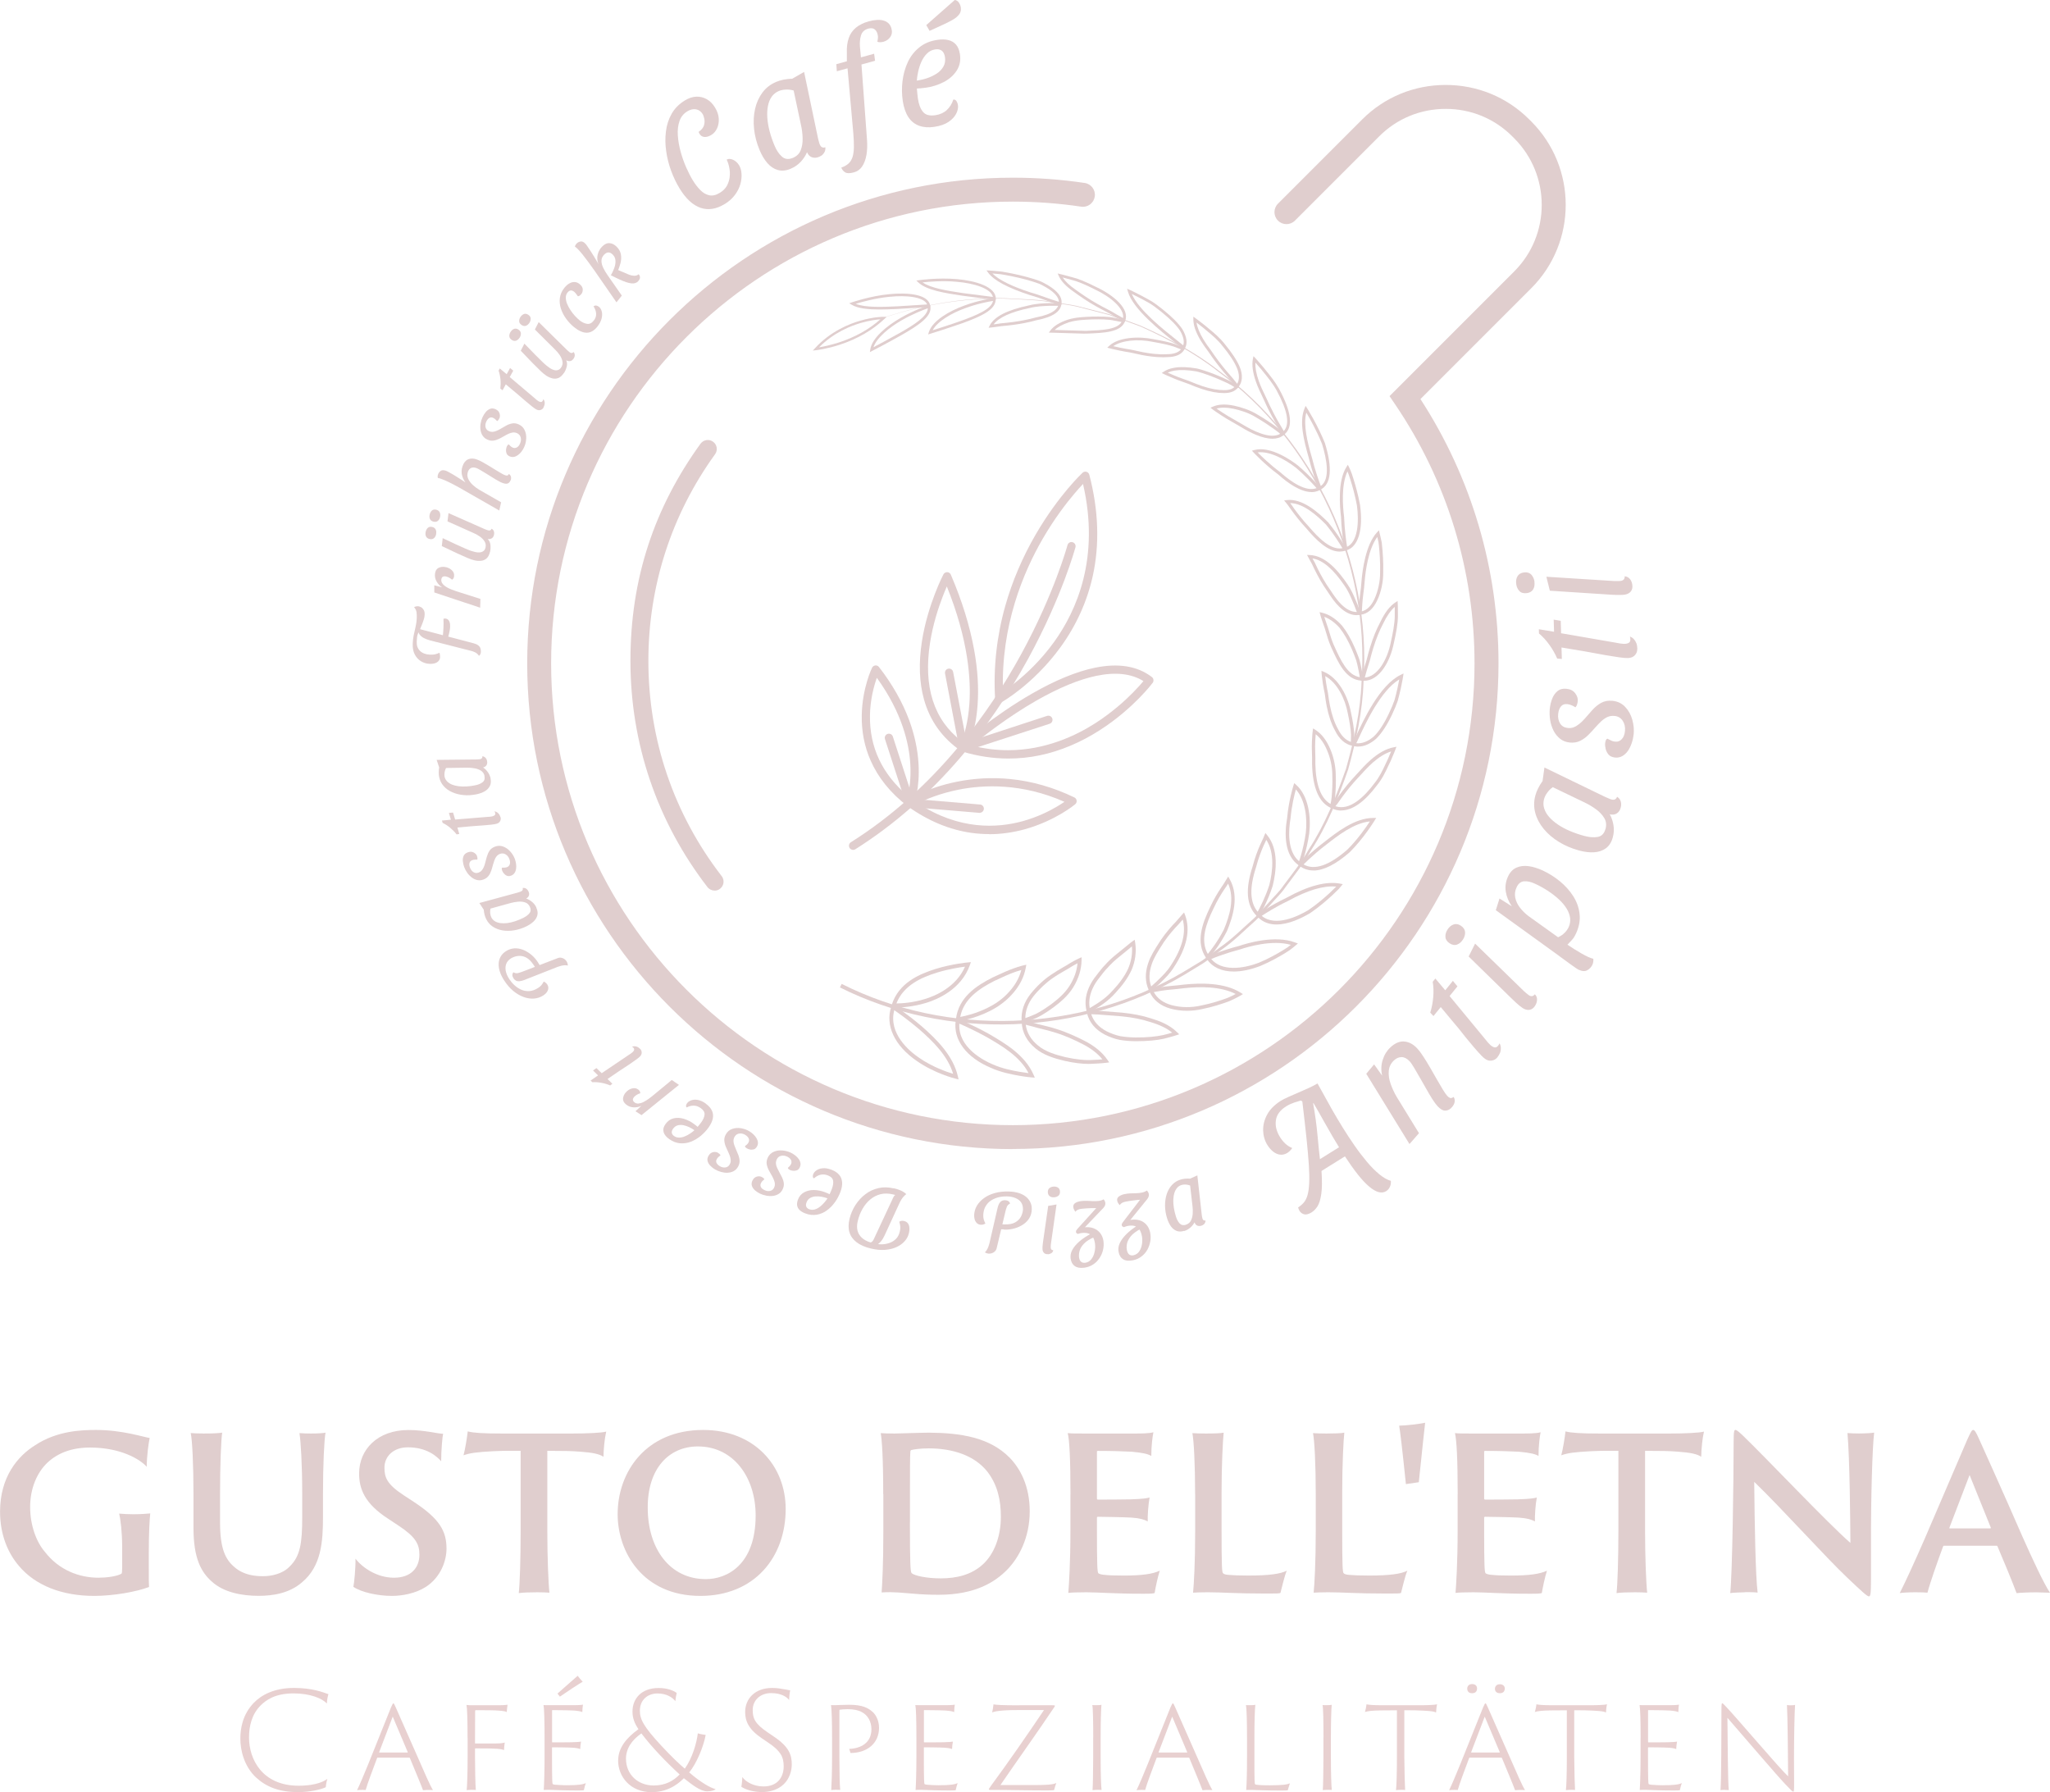 <svg xmlns="http://www.w3.org/2000/svg" id="katman_2" data-name="katman 2" viewBox="0 0 349.53 305.51"><defs><style>      .cls-1 {        fill: #e8d0d0;      }      .cls-2 {        fill: #e0cece;      }    </style></defs><g id="katman_1" data-name="katman 1"><g><g id="logo_name" data-name="logo name"><g><path class="cls-2" d="M25.37,267.33c0,1.91,0,2.78.04,3.21-2.16.83-6.1,1.52-9.35,1.52-5.48,0-10.03-1.77-12.84-5.12-1.88-2.2-3.21-5.31-3.21-9.24,0-5.95,3.03-9.49,5.99-11.33,3.72-2.45,7.83-2.6,10.39-2.6,4.47,0,8.12,1.23,9.13,1.37-.18.79-.5,3.14-.5,4.91-1.08-1.23-4.37-3.28-9.67-3.28-3.07,0-5.48.9-7.29,2.6-1.73,1.66-2.92,4.33-2.92,7.54s1.12,6.03,2.49,7.61c2.42,3.17,5.92,4.44,9.16,4.44,1.34,0,3.14-.22,3.93-.69.07-.07.11-.36.11-1.01v-3.57c0-2.53-.29-4.8-.51-5.66.61.07,1.66.11,2.45.11,1.52,0,2.31-.11,2.85-.14-.11.87-.25,3.46-.25,6.67v2.67Z"></path><path class="cls-2" d="M34.56,244.38c1.48,0,2.67-.04,3.32-.15-.18,1.26-.36,5.38-.36,10.5v4.8c0,4.47.9,6.32,2.49,7.65,1.55,1.34,3.46,1.52,4.84,1.52s3.28-.36,4.51-1.62c1.84-1.77,2.17-4.01,2.17-8.48v-3.86c0-5.16-.25-9.06-.47-10.43.47.04,1.41.07,1.95.07,1.15,0,2.2-.07,2.49-.15-.22,1.26-.43,5.38-.43,10.5v3.9c0,4.22-.29,8.37-3.57,11.11-2.16,1.88-4.98,2.31-7.4,2.31-2.85,0-5.95-.58-7.97-2.42-1.84-1.62-3.14-3.97-3.14-9.16v-5.74c0-5.16-.22-9.31-.47-10.43.47.04,1.3.07,2.06.07Z"></path><path class="cls-2" d="M60.61,265.71c1.15,1.51,3.64,3.25,6.57,3.25s4.33-1.73,4.33-3.93c0-1.8-.65-3.03-3.54-4.94l-1.8-1.19c-4.01-2.6-4.94-5.09-4.94-7.72,0-4.04,3.1-7.4,8.41-7.4,1.48,0,2.71.18,3.64.32,1.23.22,1.98.32,2.27.32-.11.4-.33,2.78-.33,4.69-.72-.83-2.45-2.38-5.66-2.38-2.49,0-4.01,1.55-4.01,3.46,0,1.66.4,2.81,3.25,4.69l1.77,1.16c4.44,2.92,5.56,5.02,5.56,7.97,0,1.95-.9,4.8-3.5,6.5-1.8,1.15-4.08,1.55-5.81,1.55-2.38,0-5.23-.61-6.57-1.55.14-.61.4-3.25.36-4.8Z"></path><path class="cls-2" d="M79.77,244.02c.97.25,2.56.36,5.81.36h12.01c2.35,0,5.02-.11,5.77-.33-.29,1.26-.43,2.89-.47,4.29-.69-.47-1.84-.72-4.01-.87-1.3-.11-2.74-.14-5.56-.14v13.75c0,4.33.18,8.88.36,10.43-.47-.04-1.23-.07-2.06-.07-1.34,0-2.34.04-3.17.14.18-1.44.32-5.88.32-10.5v-13.75c-1.55,0-2.49-.04-4.8.07-2.6.14-3.82.29-4.94.69.25-.87.61-3.03.72-4.08Z"></path><path class="cls-2" d="M105.31,258.13c0-7.22,4.84-14.36,14.58-14.36,8.7,0,14.07,6.1,14.07,13.46,0,8.3-5.38,14.83-14.54,14.83-9.85,0-14.11-7.51-14.11-13.93ZM128.84,258.34c0-6.42-3.72-11.76-9.85-11.76-5.01,0-8.59,3.86-8.55,10.46,0,6.86,3.68,12.16,9.92,12.16,3.5,0,8.48-2.35,8.48-10.86Z"></path><path class="cls-2" d="M150.59,254.7c0-6.17-.22-9.31-.43-10.39.4.04,1.44.07,2.35.07.97,0,3.1-.11,5.85-.15,5.41.04,10.36.79,13.78,4.26,1.8,1.84,3.43,4.84,3.43,9.13,0,4.51-1.84,7.94-3.9,10.03-1.91,1.91-5.2,4.22-11.65,4.22-1.52,0-2.99-.07-4.22-.18-1.95-.14-3.36-.36-5.48-.22.11-1.59.29-4.84.29-10.25v-6.53ZM155.14,259.57c0,3.83.04,5.88.07,6.75.04,1.08.07,1.7.25,1.88.47.4,2.45.87,4.94.87,2.67,0,5.23-.58,7.22-2.42,1.91-1.77,3.03-4.73,3.03-8.08,0-2.78-.54-5.38-2.27-7.65-2.2-2.81-5.95-4.01-10.03-4.01-1.3,0-2.49.15-2.99.29-.11.07-.14.14-.14.25-.07.72-.07,3.54-.07,6.96v5.16Z"></path><path class="cls-2" d="M182.52,254.74c0-5.92-.18-9.34-.47-10.43.61.07,1.84.07,2.85.07h8.44c1.01,0,2.63,0,3.32-.22-.15.72-.36,2.31-.36,4.04-.54-.32-1.37-.54-3.36-.72-1.19-.07-3.43-.14-5.77-.14-.04,0-.14.04-.14.11v8.01c0,.11.07.18.14.18.69,0,4.37,0,5.56-.04,2.13-.07,2.85-.18,3.28-.32-.22,1.16-.36,3.1-.32,4.08-.61-.32-1.26-.54-2.78-.65-1.19-.07-4.91-.14-5.74-.14-.07,0-.14.07-.14.14v1.98c0,6.39.07,7.36.25,7.51.11.11.51.22.83.25.97.11,1.95.14,3.46.14,3.1,0,4.94-.25,6.17-.83-.36,1.15-.72,2.85-.87,3.79-.14.11-.61.14-2.02.14-4.87,0-7.69-.25-9.63-.25-1.44,0-2.56.04-3.07.11.11-1.34.36-5.2.36-10.46v-6.35Z"></path><path class="cls-2" d="M203.77,254.74c0-5.16-.22-9.27-.47-10.43.4.04,1.55.07,2.27.07,1.34,0,2.64-.04,3.07-.15-.14,1.41-.36,5.34-.36,10.32v6.13c0,6.49.07,7.36.25,7.51.14.18.5.25.94.29.76.07,1.91.11,3.43.11,3.54,0,5.45-.29,6.5-.83-.4.9-.87,3.03-1.08,3.79-.18.11-.72.11-2.45.11-5.3,0-7.43-.22-9.96-.22-1.26,0-1.98.04-2.49.07.14-1.3.36-5.16.36-10.43v-6.35Z"></path><path class="cls-2" d="M224.34,254.74c0-5.16-.22-9.27-.47-10.43.4.04,1.55.07,2.27.07,1.33,0,2.63-.04,3.07-.15-.15,1.41-.36,5.34-.36,10.32v6.13c0,6.49.07,7.36.25,7.51.14.18.5.25.94.29.76.07,1.91.11,3.43.11,3.54,0,5.45-.29,6.49-.83-.4.9-.87,3.03-1.08,3.79-.18.11-.72.11-2.45.11-5.3,0-7.43-.22-9.96-.22-1.26,0-1.98.04-2.49.07.14-1.3.36-5.16.36-10.43v-6.35Z"></path><path class="cls-2" d="M242.99,242.54c-.07.54-.47,4.26-1.08,10.14l-2.2.32c-.61-5.92-1.01-9.27-1.15-9.96,1.37-.04,3.14-.25,4.44-.5Z"></path><path class="cls-2" d="M248.54,254.74c0-5.92-.18-9.34-.47-10.43.61.07,1.84.07,2.85.07h8.44c1.01,0,2.63,0,3.32-.22-.15.72-.36,2.31-.36,4.04-.54-.32-1.37-.54-3.36-.72-1.19-.07-3.43-.14-5.77-.14-.04,0-.14.04-.14.11v8.01c0,.11.07.18.14.18.69,0,4.37,0,5.56-.04,2.13-.07,2.85-.18,3.28-.32-.22,1.16-.36,3.1-.32,4.08-.61-.32-1.26-.54-2.78-.65-1.19-.07-4.91-.14-5.74-.14-.07,0-.14.07-.14.14v1.98c0,6.39.07,7.36.25,7.51.11.11.51.22.83.25.97.11,1.95.14,3.46.14,3.1,0,4.94-.25,6.17-.83-.36,1.15-.72,2.85-.87,3.79-.14.11-.61.14-2.02.14-4.87,0-7.69-.25-9.63-.25-1.44,0-2.56.04-3.07.11.11-1.34.36-5.2.36-10.46v-6.35Z"></path><path class="cls-2" d="M266.94,244.02c.97.25,2.56.36,5.81.36h12.01c2.35,0,5.02-.11,5.77-.33-.29,1.26-.43,2.89-.47,4.29-.69-.47-1.84-.72-4.01-.87-1.3-.11-2.74-.14-5.56-.14v13.75c0,4.33.18,8.88.36,10.43-.47-.04-1.23-.07-2.06-.07-1.34,0-2.35.04-3.17.14.18-1.44.32-5.88.32-10.5v-13.75c-1.55,0-2.49-.04-4.8.07-2.6.14-3.82.29-4.94.69.25-.87.61-3.03.72-4.08Z"></path><path class="cls-2" d="M297.54,271.44c-.43,0-2.2.07-2.53.14.36-3.28.58-19.48.58-25.8,0-1.88.11-2.02.32-2.02.14,0,.47.22,1.23.94,3.97,3.82,14.58,15.05,18.36,18.33-.03-4.04-.11-14.18-.5-18.73.36.04,1.34.07,1.95.07.97,0,2.31-.07,2.6-.15-.29,2.24-.58,11-.54,19.77v5.3c0,2.56-.11,2.85-.36,2.85-.29,0-1.16-.79-3.64-3.14-3.64-3.43-11.26-11.91-15.91-16.38.07,7.25.22,16.06.58,18.87-.69-.07-1.44-.07-2.13-.07Z"></path><path class="cls-2" d="M331.49,263.5c-.11,0-.14.04-.18.11-1.01,2.74-2.24,6.24-2.67,7.9-.47-.04-.97-.07-2.06-.07-1.15,0-2.27.07-2.67.14.97-1.91,2.45-5.12,4.26-9.27l7.22-16.81c.61-1.33.79-1.73,1.05-1.73.22,0,.47.32,1.08,1.73.47,1.05,4.11,9.09,7.25,16.31,1.7,3.83,3.72,8.19,4.76,9.71-.94-.04-1.88-.07-2.34-.07-1.3,0-2.78.07-3.36.14-.61-1.66-2.24-5.63-3.25-7.97-.04-.07-.04-.11-.15-.11h-8.95ZM339.32,260.55c.11,0,.14-.04.11-.15l-3.61-8.95-3.43,8.95c-.04.11-.04.15.07.15h6.86Z"></path></g><g><path class="cls-1" d="M43.7,303.06c-2.13-1.97-2.72-4.78-2.72-6.66,0-1.7.36-4.1,2.29-6.11,1.27-1.31,3.44-2.54,6.86-2.54,3.13,0,4.96.75,5.87,1.06-.11.32-.25,1-.27,1.59-.81-.88-2.88-1.72-5.66-1.72-3.22,0-4.71,1.16-5.62,2.04-1.54,1.54-1.99,3.56-1.99,5.48,0,3.67,2.22,8.22,8.47,8.22,1.92,0,3.85-.36,4.89-1.18-.14.41-.25,1.04-.27,1.43-.88.43-2.81.84-4.73.84-3.24,0-5.43-.91-7.11-2.45Z"></path><path class="cls-1" d="M64.37,299.62s-.07.02-.07.07c-.68,1.79-1.72,4.57-1.95,5.46-.18-.02-.29-.02-.61-.02-.29,0-.72.02-.86.05.5-1.02,1.18-2.67,1.88-4.37l3.9-9.72c.23-.47.32-.72.41-.72s.16.14.41.7c.2.43,2.11,4.78,3.85,8.72.91,2.08,2.02,4.66,2.49,5.37-.25,0-.52-.02-.72-.02-.36,0-.79.02-.97.05-.32-.88-1.52-3.74-2.24-5.48-.02-.05-.02-.07-.09-.07h-5.41ZM69.47,298.76s.07-.02.05-.07l-2.56-6.05-2.31,6.05s-.02.07.05.07h4.78Z"></path><path class="cls-1" d="M79.72,296.2c0-3.1-.07-5.01-.18-5.55.32.05.66.05.97.05h4.6c.39,0,1.09-.02,1.43-.09-.07.36-.11.93-.14,1.25-.2-.11-.48-.18-1.4-.25-.59-.05-1.99-.07-3.9-.07-.07,0-.09.11-.09.18,0,1.77-.02,3.62-.02,5.41,0,.09.02.09.05.09h3.4c1.04,0,1.45-.11,1.63-.16-.07.23-.11.91-.14,1.29-.23-.11-.52-.18-1.18-.23-.63-.05-1.56-.07-3.71-.07-.02,0-.05.02-.05.09v1.43c0,1.09.05,4.98.14,5.57-.16-.02-.34-.02-.68-.02-.25,0-.72.02-.88.05.07-.54.16-2.92.16-5.57v-3.4Z"></path><path class="cls-1" d="M92.85,296.2c0-3.1-.07-5.03-.18-5.53.2.02.66.02.97.02h4.33c.32,0,1.09-.02,1.43-.09-.05.25-.11.81-.11,1.27-.23-.11-.57-.2-1.47-.27-.57-.02-1.7-.07-3.62-.07-.02,0-.07,0-.07.07v5.32c0,.09.02.11.05.11.2,0,2.72,0,3.26-.02.95-.02,1.47-.07,1.63-.11-.07.29-.14.97-.14,1.27-.25-.09-.52-.18-1.27-.23-.68-.05-3.19-.07-3.49-.07-.02,0-.05.02-.05.07v1.56c0,4.01.05,4.55.11,4.64.09.05.23.09.43.11.43.02,1.11.09,1.97.09,1.99,0,2.76-.14,3.26-.36-.14.32-.27.88-.34,1.2-.07.02-.23.05-.95.05-2.81,0-4.3-.11-4.89-.11-.43,0-.79,0-1,.02.05-.66.14-2.9.14-5.55v-3.4ZM98.49,285.67c.16.23.61.77.86,1.02-.38.2-2.79,1.77-3.89,2.54l-.41-.52,3.44-3.03Z"></path><path class="cls-1" d="M105.4,300.12c0-2.13,1.36-3.83,3.46-5.34-.7-1.04-1.02-1.93-1.02-3.01,0-2.11,1.43-4.01,4.46-4.01,1.47,0,2.51.43,3.08.84-.09.34-.2,1.04-.23,1.4-.5-.63-1.47-1.31-3.06-1.31s-2.99,1.04-2.99,2.94c0,1.49.68,2.76,3.67,5.98,1.81,1.95,3.24,3.28,3.99,3.9,1.27-1.77,2.02-4.35,2.22-6.02.32.11,1,.23,1.34.27-.36,1.99-1.56,4.89-2.81,6.39,1.97,1.7,3.58,2.63,4.51,2.85-.18.18-.7.38-1.43.38-1.18,0-2.65-1.18-3.99-2.24-.43.41-2.24,2.38-5.5,2.38-3.65,0-5.71-2.67-5.71-5.39ZM115.88,302.5c-2.49-2.29-4.8-4.73-6.52-7-1.63,1.13-2.63,2.58-2.63,4.33.02,2.74,2.08,4.55,4.73,4.55,2.06,0,3.44-.86,4.42-1.88Z"></path><path class="cls-1" d="M126.56,302.93c.54.79,1.9,1.61,3.62,1.61,2.35,0,3.44-1.52,3.44-3.44,0-1.61-.54-2.6-2.58-3.99l-1.11-.75c-2.29-1.54-2.88-2.95-2.88-4.51,0-2.24,1.65-4.1,4.6-4.1.84,0,1.61.14,2.11.23.43.09.79.16.97.18-.07.23-.18,1.18-.18,1.65-.41-.54-1.36-1.18-3.08-1.18-1.81,0-3.13,1.18-3.13,2.88,0,1.38.32,2.33,2.63,3.87l1,.68c2.63,1.77,3.03,3.17,3.03,4.76,0,.82-.27,2.58-1.81,3.71-.91.66-2.06.97-3.26.97-1.43,0-2.85-.41-3.53-.91.07-.27.18-1.29.16-1.67Z"></path><path class="cls-1" d="M141.87,296.2c0-2.74-.07-4.87-.18-5.53.18.02.45.02.61.02.38,0,1.43-.07,2.49-.07,2.26,0,3.26.54,4.03,1.25.48.43,1.06,1.4,1.06,2.67,0,2.65-2.04,4.3-4.87,4.3-.02-.11-.14-.5-.23-.7,2.02-.07,3.8-1.04,3.8-3.35,0-1.31-.61-2.38-1.63-2.92-.61-.34-1.43-.5-2.42-.5-.48,0-1.18.05-1.34.09-.07.02-.07.05-.07.36v7.81c0,2.45.05,4.73.14,5.5-.25-.02-.54-.02-.72-.02-.27,0-.68.02-.81.05.05-.68.14-3.03.14-5.57v-3.4Z"></path><path class="cls-1" d="M156.25,296.2c0-3.1-.07-5.03-.18-5.53.2.02.66.02.97.02h4.33c.32,0,1.09-.02,1.43-.09-.05.25-.11.81-.11,1.27-.23-.11-.57-.2-1.47-.27-.57-.02-1.7-.07-3.62-.07-.02,0-.07,0-.07.07v5.32c0,.09.02.11.05.11.2,0,2.72,0,3.26-.02.95-.02,1.47-.07,1.63-.11-.07.29-.14.97-.14,1.27-.25-.09-.52-.18-1.27-.23-.68-.05-3.19-.07-3.49-.07-.02,0-.05.02-.05.07v1.56c0,4.01.05,4.55.11,4.64.09.05.23.09.43.11.43.02,1.11.09,1.97.09,1.99,0,2.76-.14,3.26-.36-.14.32-.27.88-.34,1.2-.07.02-.23.05-.95.05-2.81,0-4.3-.11-4.89-.11-.43,0-.79,0-1,.02.05-.66.14-2.9.14-5.55v-3.4Z"></path><path class="cls-1" d="M173.79,290.7h5.59c.43,0,.48.02.48.09s-.05.18-.14.29c-2.9,4.33-6.11,8.79-9.15,13.23h5.48c2.29,0,3.53-.07,4.05-.36-.11.27-.29.88-.38,1.22-.11.02-.45.05-1.18.05-3.33,0-6.34-.09-9.69-.09-.23,0-.25-.05-.25-.09,0-.07.05-.16.34-.57,3.01-4.1,6.27-8.79,9.06-12.95h-4.51c-2.79,0-3.99.23-4.33.41.09-.34.2-.93.23-1.38.5.09,1.34.16,4.39.16Z"></path><path class="cls-1" d="M186.4,296.2c0-2.74-.05-5.12-.16-5.53.16.02.47.02.63.02.41,0,.82-.02.93-.07-.07.7-.14,2.85-.14,5.57v3.4c0,2.51.07,5.03.16,5.55-.14-.02-.48-.02-.68-.02-.29,0-.7.02-.86.05.05-.57.11-3.03.11-5.57v-3.4Z"></path><path class="cls-1" d="M197.27,299.62s-.07.02-.07.07c-.68,1.79-1.72,4.57-1.95,5.46-.18-.02-.29-.02-.61-.02-.29,0-.72.02-.86.05.5-1.02,1.18-2.67,1.88-4.37l3.9-9.72c.23-.47.32-.72.41-.72s.16.14.41.7c.2.43,2.11,4.78,3.85,8.72.91,2.08,2.02,4.66,2.49,5.37-.25,0-.52-.02-.72-.02-.36,0-.79.02-.97.05-.32-.88-1.52-3.74-2.24-5.48-.02-.05-.02-.07-.09-.07h-5.41ZM202.37,298.76s.07-.02.05-.07l-2.56-6.05-2.31,6.05s-.02.07.05.07h4.78Z"></path><path class="cls-1" d="M212.62,296.2c0-2.74-.07-5.03-.18-5.53.14.02.45.02.63.02.29,0,.77,0,.97-.07-.09.7-.16,2.85-.16,5.55v3.33c0,4.3.02,4.6.14,4.69.07.05.23.07.48.09.36.05,1.11.07,1.97.07,2.38,0,3.06-.16,3.46-.34-.11.29-.29.95-.36,1.18-.09.02-.25.05-1.11.05-2.92,0-4.44-.11-5.14-.11-.34,0-.61,0-.84.02.07-.66.14-2.9.14-5.55v-3.4Z"></path><path class="cls-1" d="M225.66,296.2c0-2.74-.05-5.12-.16-5.53.16.02.48.02.63.02.41,0,.81-.02.93-.07-.07.7-.14,2.85-.14,5.57v3.4c0,2.51.07,5.03.16,5.55-.14-.02-.47-.02-.68-.02-.3,0-.7.02-.86.05.05-.57.11-3.03.11-5.57v-3.4Z"></path><path class="cls-1" d="M232.97,290.54c.43.09,1.13.16,2.79.16h6.39c1.09,0,2.54-.05,2.88-.16-.09.32-.16,1-.18,1.4-.3-.18-.79-.25-2.17-.32-.86-.05-1.79-.07-3.24-.07v7.93c.02,2.51.09,5.05.14,5.66-.18-.02-.45-.02-.61-.02-.34,0-.77.02-.95.05.09-.57.16-3.03.16-5.57v-8.04c-.97,0-1.49,0-2.81.02-1.34.02-2.17.11-2.65.27.09-.23.25-.97.27-1.31Z"></path><path class="cls-1" d="M250.57,299.62s-.07.02-.07.07c-.68,1.79-1.72,4.57-1.95,5.46-.18-.02-.29-.02-.61-.02-.29,0-.72.02-.86.05.5-1.02,1.18-2.67,1.88-4.37l3.9-9.72c.23-.47.32-.72.41-.72s.16.14.41.7c.2.43,2.11,4.78,3.85,8.72.91,2.08,2.02,4.66,2.49,5.37-.25,0-.52-.02-.72-.02-.36,0-.79.02-.97.05-.32-.88-1.52-3.74-2.24-5.48-.02-.05-.02-.07-.09-.07h-5.41ZM250.16,287.91c0-.41.23-.82.84-.82.48,0,.84.25.84.75,0,.54-.32.81-.86.81-.59,0-.81-.38-.81-.75ZM255.66,298.76s.07-.02.05-.07l-2.56-6.05-2.31,6.05s-.02.07.05.07h4.78ZM254.89,287.91c0-.34.2-.79.84-.79.45,0,.84.25.84.72,0,.52-.32.81-.84.81-.59,0-.84-.36-.84-.75Z"></path><path class="cls-1" d="M261.95,290.54c.43.09,1.13.16,2.79.16h6.38c1.09,0,2.54-.05,2.88-.16-.09.32-.16,1-.18,1.4-.29-.18-.79-.25-2.17-.32-.86-.05-1.79-.07-3.24-.07v7.93c.02,2.51.09,5.05.14,5.66-.18-.02-.45-.02-.61-.02-.34,0-.77.02-.95.05.09-.57.16-3.03.16-5.57v-8.04c-.97,0-1.49,0-2.81.02-1.34.02-2.17.11-2.65.27.09-.23.25-.97.27-1.31Z"></path><path class="cls-1" d="M279.73,296.2c0-3.1-.07-5.03-.18-5.53.2.02.66.02.97.02h4.32c.32,0,1.09-.02,1.43-.09-.05.25-.11.81-.11,1.27-.23-.11-.57-.2-1.47-.27-.57-.02-1.7-.07-3.62-.07-.02,0-.07,0-.07.07v5.32c0,.09.02.11.05.11.2,0,2.72,0,3.26-.02.95-.02,1.47-.07,1.63-.11-.07.29-.14.97-.14,1.27-.25-.09-.52-.18-1.27-.23-.68-.05-3.19-.07-3.49-.07-.02,0-.05.02-.05.07v1.56c0,4.01.05,4.55.11,4.64.09.05.23.09.43.11.43.02,1.11.09,1.97.09,1.99,0,2.76-.14,3.26-.36-.14.32-.27.88-.34,1.2-.07.02-.23.05-.95.05-2.81,0-4.3-.11-4.89-.11-.43,0-.79,0-1,.02.05-.66.14-2.9.14-5.55v-3.4Z"></path><path class="cls-1" d="M294.1,305.12c-.18,0-.66.02-.75.05.14-1.52.16-10.17.16-13.63,0-1.09.05-1.18.14-1.18s.27.18.63.57c1.74,1.81,9.24,10.66,10.6,11.89-.02-3.62-.09-10.35-.2-12.16.14.02.36.05.59.05.29,0,.66-.02.79-.07-.09,1.16-.18,5.82-.18,9.13,0,1.36.02,3.49.02,4.48,0,1.09-.05,1.18-.14,1.18-.14,0-.27-.14-1.38-1.29-1.4-1.45-8.04-9.24-9.85-11.3.05,4.28.07,10.82.23,12.32-.23-.02-.45-.02-.66-.02Z"></path></g></g><g id="icon"><path class="cls-2" d="M172.69,195.89c-45.66,0-82.8-37.15-82.8-82.8S127.03,30.29,172.69,30.29c4.1,0,8.22.3,12.25.9,1.12.17,1.89,1.2,1.72,2.32-.17,1.11-1.19,1.89-2.32,1.72-3.83-.57-7.75-.86-11.65-.86-43.4,0-78.72,35.31-78.72,78.72s35.31,78.72,78.72,78.72,78.72-35.31,78.72-78.72c0-15.84-4.68-31.11-13.54-44.16l-.95-1.4,1.2-1.2c.21-.21,20.06-20.06,20.06-20.06,6.25-6.25,6.25-16.43,0-22.69l-.34-.34c-3.02-3.02-7.04-4.68-11.34-4.68s-8.33,1.66-11.34,4.68l-14.37,14.37c-.8.8-2.09.8-2.89,0s-.8-2.09,0-2.89l14.37-14.37c3.79-3.79,8.84-5.87,14.23-5.87s10.45,2.09,14.23,5.87l.34.34c7.85,7.85,7.85,20.62,0,28.46,0,0-14.57,14.57-18.88,18.88,8.71,13.42,13.31,28.95,13.31,45.04,0,45.66-37.15,82.8-82.8,82.8Z"></path><path class="cls-2" d="M145.45,144.88c-.24,0-.47-.12-.59-.33-.1-.16-.13-.35-.09-.53s.15-.34.31-.44c14.49-9.12,23.76-22.42,28.98-31.96,2.96-5.4,4.97-10.21,6.13-13.29,1.15-3.05,1.72-5.04,1.82-5.4.1-.38.48-.61.86-.5.37.1.6.49.5.86-.07.24-.65,2.33-1.86,5.54-1.18,3.12-3.21,7.99-6.21,13.47-3.38,6.16-7.26,11.83-11.56,16.84-5.37,6.27-11.4,11.53-17.91,15.64-.11.07-.24.11-.37.11ZM182.85,93.15h0s0,0,0,0Z"></path><path class="cls-2" d="M170.37,119.83c-.12,0-.24-.03-.34-.09-.21-.11-.35-.33-.36-.57-.32-5.34.27-10.7,1.74-15.91,1.18-4.17,2.92-8.25,5.18-12.15,2.01-3.46,4.07-6.13,5.44-7.76,1.5-1.78,2.51-2.72,2.55-2.76.18-.17.44-.23.67-.16.24.07.42.26.48.5,1.58,6.05,1.78,11.86.59,17.26-.96,4.33-2.8,8.41-5.48,12.11-2.38,3.29-5,5.68-6.77,7.1-1.86,1.49-3.2,2.26-3.35,2.34-.11.06-.23.09-.35.09ZM184.67,82.49c-.41.43-.95,1.03-1.58,1.78-1.34,1.59-3.34,4.19-5.3,7.57-3.32,5.73-7.15,14.85-6.78,26.06.55-.37,1.31-.9,2.18-1.6,1.71-1.37,4.22-3.66,6.51-6.83,3.89-5.39,7.86-14.4,4.96-26.96Z"></path><path class="cls-2" d="M164.25,128.14c-.14,0-.28-.04-.4-.12-3.16-2.17-5.29-5.12-6.31-8.79-.81-2.9-.92-6.23-.35-9.91.51-3.25,1.48-6.17,2.2-8.05.78-2.04,1.46-3.35,1.47-3.36.12-.24.41-.38.64-.37.28.01.52.18.62.43,1.92,4.47,3.26,8.82,3.99,12.91.59,3.28.78,6.41.57,9.3-.35,4.86-1.68,7.34-1.83,7.61-.1.17-.27.3-.46.34l-.15.02ZM161.44,99.97c-.22.5-.47,1.11-.74,1.81-.7,1.82-1.63,4.65-2.12,7.76-1.18,7.53.63,13.19,5.38,16.81.43-1.06,1.1-3.17,1.32-6.34.29-4.12-.16-10.9-3.85-20.05Z"></path><path class="cls-2" d="M171.95,129.31c-2.63,0-5.29-.4-7.91-1.2-.24-.07-.43-.27-.48-.52-.05-.25.03-.51.22-.68.23-.2,5.68-4.95,12.22-8.69,3.94-2.26,7.52-3.73,10.64-4.38,4.01-.84,7.3-.31,9.76,1.58.3.23.36.67.14.98-.09.12-.91,1.19-2.37,2.67-1.4,1.42-3.68,3.5-6.61,5.38-3.31,2.13-6.77,3.58-10.26,4.31-1.76.37-3.56.55-5.34.55ZM165.72,127.11c2.05.52,4.12.78,6.18.78,6.36,0,11.6-2.51,14.88-4.62,2.83-1.82,5.03-3.82,6.38-5.19.8-.81,1.41-1.5,1.8-1.97-2.05-1.28-4.74-1.58-8.02-.9-2.97.62-6.41,2.04-10.23,4.22-4.89,2.8-9.13,6.14-10.99,7.68Z"></path><path class="cls-2" d="M155.16,137.57c-.15,0-.3-.05-.42-.14-2.91-2.24-5.03-4.87-6.32-7.83-1.04-2.37-1.54-4.95-1.49-7.66.04-2.41.51-4.47.9-5.78.42-1.43.84-2.29.86-2.33.11-.22.32-.37.56-.39.23-.03.48.08.62.27,2.28,2.94,4.01,5.99,5.15,9.07.91,2.48,1.45,4.97,1.59,7.43.25,4.19-.75,6.82-.79,6.92-.08.21-.26.36-.46.42l-.19.03ZM149.5,115.56c-.47,1.32-1.13,3.65-1.17,6.43-.08,5.4,2.09,10,6.46,13.68.25-1.06.57-2.94.42-5.41-.2-3.43-1.37-8.72-5.7-14.7Z"></path><path class="cls-2" d="M168.65,142.19c-1.02,0-2.04-.07-3.04-.21-3.75-.53-7.4-2.06-10.85-4.53-.19-.13-.3-.36-.29-.59,0-.24.13-.45.33-.57.15-.09.94-.56,2.28-1.14,1.32-.57,3.44-1.36,6.09-1.89,2.99-.6,6.02-.75,9.01-.46,3.74.36,7.44,1.42,11,3.14.22.11.36.31.39.55.03.23-.06.47-.25.62,0,0-.83.7-2.35,1.6-1.36.8-3.54,1.91-6.24,2.66-2.02.55-4.06.84-6.07.84ZM156.51,136.94c7.03,4.62,13.54,4.23,17.82,3.06,2.55-.7,4.62-1.75,5.9-2.51.5-.29.92-.57,1.26-.8-7.29-3.22-13.81-2.92-18.06-2.07-3.22.64-5.64,1.68-6.92,2.32Z"></path><path class="cls-2" d="M164.25,128.14c-.13,0-.25-.03-.36-.1-.17-.1-.29-.27-.33-.47l-2.43-12.76c-.07-.38.18-.75.56-.82.38-.07.75.18.82.56l2.29,11.98,13.73-4.49c.18-.06.37-.04.54.04.17.08.29.23.35.41.06.18.04.37-.04.54-.08.17-.23.29-.41.35l-14.71,4.78Z"></path><path class="cls-2" d="M167.06,138.57h-.08s-11.88-1-11.88-1c-.28-.02-.52-.21-.61-.49l-3.6-11.08c-.12-.37.08-.76.45-.89.18-.06.37-.04.54.04.17.09.29.23.35.41l3.45,10.63,11.43.96c.39.03.67.37.64.76-.03.36-.34.65-.7.65ZM151.41,125.84s0,0,0,0h0Z"></path><g><path class="cls-2" d="M152.37,202.56c.39.09.72.19.99.3.27.1.49.21.68.33.19.12.35.24.48.38-.16.12-.3.25-.43.39-.13.14-.25.3-.37.48-.12.18-.23.39-.35.64l-2.56,5.56c-.17.36-.35.66-.53.89-.19.23-.37.41-.55.54v.02c.13.02.26.03.38.03.12,0,.24,0,.36,0,.43-.02.85-.11,1.26-.26.41-.15.76-.38,1.06-.69.3-.31.51-.72.63-1.24.07-.29.1-.56.08-.8s-.07-.53-.17-.86c.12-.08.25-.13.38-.15s.28-.01.45.03c.28.07.49.2.64.4s.23.45.25.74c.03.29,0,.61-.08.94-.12.5-.36.96-.73,1.37-.37.41-.83.74-1.4,1-.57.26-1.22.41-1.96.47-.74.05-1.54-.02-2.42-.24-1.01-.24-1.81-.6-2.41-1.06-.6-.46-1.01-1.02-1.21-1.68-.21-.66-.2-1.43,0-2.29.21-.85.54-1.65,1.01-2.37s1.03-1.35,1.7-1.85c.66-.51,1.41-.85,2.23-1.04.82-.19,1.68-.17,2.6.05ZM152.24,203.61c-.76-.18-1.46-.19-2.1-.03-.65.16-1.23.46-1.75.89-.52.43-.96.97-1.33,1.61s-.64,1.34-.82,2.11c-.14.59-.15,1.13-.03,1.6s.37.88.74,1.22c.37.34.87.61,1.5.8.12-.04.22-.11.3-.2.09-.09.16-.21.23-.36l3.35-7.17c.05-.09.09-.17.15-.23.05-.06.11-.1.17-.13-.06-.02-.12-.04-.19-.06-.07-.02-.14-.03-.21-.05Z"></path><path class="cls-2" d="M141.77,199.41c.54.2.97.48,1.28.83s.48.77.53,1.26c.05.49-.05,1.06-.29,1.7-.23.61-.53,1.19-.93,1.74-.39.55-.84,1.01-1.36,1.39-.51.38-1.08.63-1.71.74s-1.28.05-1.97-.21c-.37-.14-.68-.31-.92-.52-.24-.21-.4-.46-.47-.76s-.03-.65.11-1.04c.21-.58.57-1.01,1.07-1.28.5-.27,1.06-.4,1.69-.39.63.01,1.26.14,1.88.38.13.05.27.1.42.17.15.07.27.12.35.16.07-.17.15-.34.22-.49.07-.16.13-.3.17-.42.21-.56.28-1.04.2-1.43-.08-.39-.38-.68-.92-.88-.44-.16-.85-.19-1.25-.09-.39.1-.75.3-1.08.61-.13-.07-.2-.17-.2-.31,0-.14.01-.27.06-.38.09-.25.28-.48.55-.67.28-.2.63-.32,1.06-.36.43-.05.93.04,1.49.24ZM141.1,204.29c-.33-.12-.68-.22-1.04-.28-.36-.06-.71-.08-1.06-.05-.34.03-.64.13-.91.29-.27.17-.46.41-.58.74-.11.29-.12.53-.03.73.09.19.26.34.51.43.3.11.61.12.93.03.32-.09.61-.25.89-.47.28-.22.53-.46.75-.72.22-.26.4-.5.54-.71Z"></path><path class="cls-2" d="M134.83,196.5c.27.13.52.29.76.47.24.19.43.39.59.61.16.22.26.46.3.7.04.24,0,.48-.11.71-.13.27-.3.45-.51.52-.21.08-.42.1-.64.08-.22-.03-.39-.07-.53-.14-.08-.04-.16-.09-.23-.14-.07-.06-.11-.13-.13-.22.1-.1.2-.2.3-.29.09-.09.18-.21.24-.35.11-.24.11-.47,0-.7-.12-.23-.34-.43-.66-.58-.36-.17-.7-.21-1.04-.13-.34.08-.58.28-.73.6-.11.24-.16.49-.14.73.02.24.09.48.2.72s.23.48.37.73c.17.3.33.6.48.91.15.31.25.64.29.97.04.34-.02.69-.2,1.05-.16.34-.38.6-.68.78-.29.18-.62.3-.98.34-.36.05-.73.03-1.11-.04-.38-.07-.74-.19-1.07-.34-.3-.14-.58-.32-.84-.54-.26-.22-.44-.47-.55-.76-.1-.29-.08-.6.08-.93.17-.35.41-.58.72-.67.31-.09.59-.08.82.03.08.04.18.09.28.16.1.07.17.15.21.26-.13.1-.24.2-.34.31s-.18.23-.24.36c-.11.23-.11.45,0,.66s.32.38.62.52c.33.16.64.2.95.13.31-.07.53-.25.68-.56.1-.21.14-.41.13-.62,0-.21-.06-.41-.14-.62-.08-.21-.18-.42-.29-.64-.19-.33-.37-.67-.57-1.02-.19-.35-.32-.7-.39-1.07-.07-.36,0-.75.18-1.15.22-.46.55-.78.99-.98.44-.2.93-.28,1.45-.24.52.04,1.01.16,1.46.37Z"></path><path class="cls-2" d="M127.73,192.83c.26.15.5.33.72.54s.4.43.54.67c.14.24.22.48.24.72s-.04.48-.17.7c-.15.26-.34.42-.55.48s-.43.07-.64.02c-.21-.05-.39-.11-.52-.19-.08-.05-.15-.1-.22-.16-.07-.06-.1-.14-.11-.23.11-.09.22-.18.32-.26.1-.08.19-.19.27-.33.13-.22.15-.46.05-.7-.1-.24-.3-.45-.6-.63-.34-.2-.68-.27-1.02-.22-.34.05-.6.23-.78.53-.13.23-.2.47-.2.71,0,.24.05.49.14.73.09.25.19.5.3.76.14.31.28.63.4.95.12.32.19.65.2.99.01.34-.08.68-.29,1.03-.19.32-.44.56-.74.72-.31.16-.64.24-1.01.26-.36.02-.73-.03-1.1-.13-.37-.1-.72-.25-1.04-.43-.29-.17-.55-.37-.79-.62-.24-.24-.4-.51-.48-.8s-.03-.6.16-.92c.2-.34.46-.54.78-.61.32-.06.59-.03.81.1.08.05.17.11.26.19.09.08.16.17.19.27-.13.09-.26.18-.36.28-.11.1-.2.21-.27.34-.13.22-.15.44-.05.65.1.21.29.4.57.57.31.18.62.25.94.21s.55-.21.73-.5c.12-.2.18-.4.18-.6,0-.2-.02-.42-.08-.63-.06-.22-.14-.43-.24-.66-.16-.35-.32-.7-.48-1.06s-.26-.73-.29-1.1c-.04-.37.06-.75.28-1.13.26-.44.61-.74,1.07-.89.46-.16.95-.2,1.46-.12.52.08.99.25,1.42.5Z"></path><path class="cls-2" d="M120.34,188.15c.47.34.81.71,1.02,1.13.21.42.27.87.18,1.36-.09.48-.33,1.01-.72,1.56-.38.53-.83,1.01-1.35,1.44-.52.43-1.08.76-1.67.99-.59.23-1.21.32-1.84.27-.63-.05-1.25-.29-1.85-.71-.32-.23-.57-.47-.75-.74-.18-.27-.27-.55-.26-.86,0-.31.13-.63.38-.98.36-.51.81-.82,1.36-.96.55-.13,1.13-.11,1.73.07.6.18,1.18.46,1.72.86.11.08.23.17.36.27.13.1.23.19.3.25.12-.15.23-.28.34-.42.11-.13.2-.25.28-.36.35-.49.53-.93.56-1.33.03-.39-.19-.76-.66-1.09-.38-.27-.77-.41-1.18-.42-.41,0-.81.09-1.2.31-.11-.1-.14-.22-.11-.35.03-.14.09-.25.16-.36.16-.22.39-.39.71-.5.32-.12.69-.14,1.12-.07.43.07.89.28,1.37.62ZM118.42,192.68c-.29-.2-.6-.38-.93-.54-.34-.16-.67-.26-1.01-.33-.34-.06-.66-.05-.96.04-.3.09-.55.28-.76.57-.18.25-.25.48-.22.69.04.21.16.39.38.55.26.19.56.27.89.27.33,0,.66-.08.98-.22.33-.14.63-.3.91-.49s.52-.38.7-.55Z"></path><path class="cls-2" d="M115.77,184.94l-6.39,5.16-1.03-.66,1.01-.93c-.41.2-.87.29-1.36.26-.49-.03-.91-.19-1.27-.5-.37-.31-.54-.65-.5-1.01.04-.36.18-.7.44-1,.31-.36.67-.6,1.1-.71.43-.11.8-.03,1.11.23.08.07.15.15.21.26.06.11.09.22.07.34-.19.04-.38.13-.58.25-.2.12-.36.25-.48.39-.13.16-.2.31-.19.46s.08.28.23.41c.21.18.46.26.74.23.28-.03.56-.11.85-.26.29-.15.56-.32.83-.51s.48-.36.65-.49l3.33-2.75,1.22.83Z"></path><path class="cls-2" d="M109.15,178.81c.16.16.25.36.26.61.01.24-.09.48-.31.7-.15.15-.38.34-.7.56-.32.23-.67.47-1.04.73s-.74.49-1.09.72c-.35.22-.62.4-.82.54l-1.86,1.27.82.81-.37.29c-.47-.2-.97-.35-1.51-.45-.54-.1-1.05-.13-1.53-.1l-.3-.29,1.27-.87-.86-.85.59-.4.89.87,4.58-3.09c.15-.09.27-.17.38-.25.11-.08.2-.15.29-.23.19-.18.29-.34.29-.49s-.12-.3-.36-.46c.16-.06.32-.08.47-.07.16,0,.31.05.46.12.15.07.29.18.44.33Z"></path></g><g><path class="cls-2" d="M91.76,164.13c.04.06.1.15.17.26.07.11.12.19.13.23l-.82.27-.23-.35c-.42-.65-.86-1.09-1.33-1.32-.47-.23-.93-.31-1.38-.25-.45.06-.85.2-1.18.41-.39.25-.66.56-.8.92-.14.36-.17.76-.09,1.21.09.44.28.9.59,1.38.24.37.52.71.86,1.03s.73.58,1.16.78c.43.2.9.28,1.39.26.49-.03,1-.21,1.52-.54.21-.13.38-.28.53-.44.14-.16.29-.38.43-.65.12.05.23.12.33.2.11.09.2.19.28.31.12.19.18.4.17.62-.01.22-.09.44-.24.66-.15.22-.37.42-.66.6-.47.3-.99.47-1.56.51-.57.04-1.16-.05-1.76-.27-.6-.22-1.19-.56-1.77-1.04-.57-.48-1.1-1.09-1.57-1.83-.34-.53-.58-1.04-.73-1.53-.15-.49-.2-.95-.17-1.37.03-.43.15-.81.36-1.16.21-.35.5-.64.88-.88.44-.28.91-.44,1.41-.48.49-.03.99.05,1.49.24s.97.48,1.42.85c.45.37.85.84,1.19,1.38ZM96.61,163.89c.05.08.1.18.14.31.04.13.07.26.07.4-.13-.04-.3-.05-.49-.05-.19,0-.39.04-.61.08-.21.05-.41.11-.6.18l-5.77,2.27c-.29.11-.54.17-.77.19s-.42,0-.59-.09-.32-.22-.44-.41c-.14-.23-.21-.43-.19-.6.02-.18.08-.32.18-.42.26.15.52.2.79.13.27-.07.52-.15.76-.24l5.99-2.3c.21-.09.42-.11.62-.07.2.04.37.11.53.22.16.11.28.24.37.39Z"></path><path class="cls-2" d="M91.43,154.71c.22.46.29.88.2,1.28-.09.39-.3.75-.62,1.07-.33.32-.74.6-1.24.85-.69.34-1.38.56-2.08.68-.7.12-1.36.12-2,.02-.63-.11-1.19-.32-1.68-.65-.49-.33-.86-.76-1.12-1.3-.22-.45-.36-.97-.41-1.58l-.75-1.14,6.51-1.77c.09-.03.19-.07.31-.1.12-.04.22-.07.31-.12.13-.06.22-.14.26-.24.04-.09.03-.2-.01-.33.15-.03.28-.02.41.02.12.04.23.11.33.2.1.09.18.21.25.35.12.24.15.47.09.69-.06.22-.22.4-.47.53.35.13.68.32.99.57.31.25.55.57.74.95ZM90.33,154.56c-.18-.37-.45-.62-.82-.73-.36-.12-.76-.16-1.2-.11-.43.04-.84.11-1.21.21l-3.47.96c-.06.27-.08.54-.05.8.03.26.09.49.18.67.14.29.34.51.61.68.26.16.57.27.93.32.36.05.75.05,1.18,0s.87-.16,1.34-.31c.46-.15.92-.34,1.39-.57.47-.23.82-.5,1.07-.81.25-.31.26-.68.05-1.11Z"></path><path class="cls-2" d="M87.77,146.4c.11.28.18.57.22.87.04.3.04.58,0,.85-.04.27-.13.51-.27.71-.14.2-.33.35-.57.44-.28.11-.52.11-.73.02-.21-.09-.37-.22-.51-.39-.14-.17-.23-.33-.29-.47-.03-.09-.05-.17-.07-.27-.01-.09,0-.17.06-.25.15,0,.28,0,.41,0,.13,0,.27-.03.42-.08.24-.09.4-.26.48-.51.08-.25.05-.54-.07-.87-.14-.37-.36-.64-.65-.81-.3-.17-.61-.2-.94-.08-.25.09-.45.24-.6.43-.15.19-.27.41-.36.66-.09.25-.17.51-.25.78-.08.33-.18.66-.29.99-.11.33-.26.63-.47.9-.2.27-.49.48-.87.62-.35.13-.69.16-1.03.09-.34-.07-.65-.22-.94-.43-.29-.22-.55-.48-.77-.79-.22-.31-.4-.65-.53-.99-.12-.31-.19-.64-.23-.98-.04-.34,0-.65.13-.93.12-.28.36-.48.71-.61.37-.14.7-.13.99.02s.48.35.57.59c.03.09.06.19.08.31.02.12.01.23-.02.33-.16-.02-.32-.02-.46,0-.15.01-.29.04-.42.09-.24.09-.39.25-.45.48-.06.23-.03.49.09.8.13.34.33.59.59.76s.56.19.88.07c.21-.08.39-.2.52-.36.14-.16.25-.34.34-.54.09-.21.17-.43.23-.66.09-.37.19-.74.3-1.12.11-.38.26-.73.46-1.04.2-.31.51-.54.93-.7.47-.18.94-.19,1.39-.02.46.17.86.44,1.21.83.35.39.61.81.79,1.28Z"></path><path class="cls-2" d="M85.35,139.31c.06.22.04.44-.07.66s-.31.37-.61.46c-.2.06-.49.11-.89.15-.39.04-.81.08-1.27.12-.45.04-.88.07-1.3.09-.41.02-.74.05-.98.08l-2.24.2.32,1.1-.46.07c-.31-.41-.68-.78-1.1-1.13s-.85-.62-1.28-.83l-.12-.4,1.53-.14-.34-1.16.71-.06.35,1.19,5.51-.45c.17,0,.32-.02.45-.03.13-.01.25-.03.36-.06.25-.06.42-.16.49-.28.08-.12.05-.32-.1-.58.17.03.32.08.45.17.13.08.24.2.34.33.09.14.17.3.23.5Z"></path><path class="cls-2" d="M83.64,132.73c.1.5.06.93-.13,1.29s-.48.65-.87.88c-.4.23-.87.4-1.42.51-.75.15-1.48.2-2.18.13-.71-.06-1.35-.23-1.94-.49-.59-.26-1.08-.61-1.46-1.05-.39-.44-.64-.95-.76-1.54-.1-.49-.1-1.03,0-1.63l-.43-1.29,6.75-.07c.09,0,.2-.01.33-.02.13,0,.24-.02.33-.03.14-.03.24-.08.31-.17.06-.08.09-.19.07-.32.15,0,.28.05.39.13.11.07.2.17.27.28s.12.24.15.4c.05.26.02.49-.09.69-.11.2-.31.33-.59.4.31.21.58.48.81.8s.39.69.48,1.11ZM82.62,132.3c-.08-.4-.29-.71-.61-.92-.32-.2-.7-.34-1.13-.41-.43-.07-.84-.1-1.23-.1l-3.6.05c-.13.25-.21.5-.25.76-.04.26-.03.49,0,.7.06.31.2.58.42.81.22.23.49.41.82.55.34.14.72.24,1.14.29s.88.07,1.37.04c.48-.03.98-.09,1.49-.2.51-.1.92-.27,1.23-.51.32-.24.43-.59.33-1.06Z"></path></g><g><path class="cls-2" d="M75.04,111.98c-.01.27-.09.5-.25.68-.15.19-.37.32-.65.41-.28.09-.61.12-1,.09-.46-.03-.92-.17-1.35-.43-.43-.26-.79-.63-1.06-1.14-.27-.5-.39-1.13-.36-1.87.02-.52.08-1.02.18-1.5.1-.48.21-.96.32-1.43.11-.47.17-.94.19-1.41.01-.38,0-.72-.04-1.02-.04-.3-.18-.58-.42-.85.07-.05.17-.09.29-.12.12-.03.23-.05.34-.04.2,0,.38.07.57.17.18.1.33.26.45.47.12.21.17.49.15.83,0,.25-.06.53-.16.83-.1.31-.22.64-.37,1-.15.36-.31.75-.48,1.17h-.05c-.13.31-.2.56-.23.77-.03.21-.05.47-.06.77-.03.66.15,1.19.54,1.58.39.39.95.62,1.68.66.3.02.59,0,.87-.05.28-.06.54-.15.79-.27.04.1.06.22.08.34.02.12.02.23.02.33ZM82,111.08c0,.15-.04.3-.1.44-.06.14-.14.23-.24.28-.08-.14-.18-.26-.3-.36-.12-.1-.27-.2-.45-.28-.18-.08-.39-.16-.65-.22l-6.97-1.78c-.35-.1-.68-.22-1-.38-.31-.16-.57-.37-.76-.63-.19-.26-.27-.59-.25-.98l9.46,2.49c.32.09.57.19.76.33.19.13.32.29.39.47.08.18.11.39.1.63ZM76.75,106.77c0,.22-.03.44-.07.66-.03.22-.08.45-.14.68s-.12.47-.21.73l-.84-.27c.02-.2.04-.38.05-.55.02-.17.03-.34.04-.5.01-.17.02-.33.03-.5,0-.25.02-.5.02-.75,0-.25,0-.51-.02-.78.06-.02.12-.03.17-.04.05,0,.1-.01.16,0,.29.02.5.16.63.41.13.25.19.56.17.92Z"></path><path class="cls-2" d="M81.85,103.59l-7.8-2.59v-1.22s1.34.35,1.34.35c-.39-.24-.71-.58-.95-1-.24-.43-.33-.87-.27-1.34.06-.48.26-.81.58-.97.33-.17.68-.22,1.07-.17.47.06.87.24,1.2.54.33.3.46.65.4,1.07-.01.1-.05.21-.1.32-.06.11-.14.19-.25.24-.14-.13-.31-.25-.52-.36-.21-.11-.41-.17-.59-.2-.2-.03-.37,0-.49.08-.12.08-.19.22-.22.42-.04.28.03.52.21.75s.4.41.68.58.57.3.88.42c.3.12.56.21.77.28l4.12,1.31-.04,1.48Z"></path><path class="cls-2" d="M74.35,91.11c-.06.28-.19.5-.38.65-.19.15-.43.2-.72.13-.31-.07-.52-.23-.62-.46-.1-.24-.12-.5-.05-.78.07-.29.2-.52.38-.68.19-.16.43-.2.72-.14.31.07.52.23.62.47.1.24.11.51.05.8ZM75.03,88.15c-.07.28-.19.5-.38.65s-.43.2-.72.13c-.31-.07-.52-.22-.62-.45-.1-.23-.12-.49-.05-.77.07-.29.2-.52.38-.68.19-.16.43-.2.72-.14.31.07.52.23.62.46s.12.5.05.79ZM83.55,94.06c-.12.5-.31.88-.57,1.12s-.58.38-.95.42c-.36.04-.75.01-1.14-.08-.31-.07-.7-.2-1.15-.39-.45-.19-1.04-.45-1.75-.78-.71-.33-1.6-.75-2.66-1.26l.15-1.35c.96.45,1.75.82,2.37,1.11.62.28,1.13.51,1.52.68s.71.3.96.38c.25.08.49.15.71.2.24.06.48.08.73.06.24-.01.45-.09.64-.22.19-.13.31-.34.37-.62.09-.38.03-.73-.17-1.05-.2-.32-.48-.6-.83-.84-.36-.25-.73-.45-1.12-.61l-4.36-1.95.17-1.41,6.17,2.73c.09.03.19.07.31.12.12.05.22.08.31.1.14.03.26.02.35-.02.09-.05.16-.14.2-.27.13.06.24.15.31.26.07.11.11.23.13.36.02.13,0,.27-.02.42-.06.27-.19.47-.37.59s-.42.17-.71.13c.27.26.43.6.47,1.01.04.41.02.79-.06,1.16Z"></path><path class="cls-2" d="M79.77,82.56l-.68,1c-.38-.22-.8-.45-1.28-.71-.47-.26-.95-.5-1.41-.72-.46-.22-.87-.39-1.21-.51-.11-.04-.2-.07-.29-.09-.08-.02-.16-.04-.24-.04-.03-.07-.04-.17-.04-.28,0-.11.03-.23.07-.35.08-.22.22-.42.43-.57.21-.16.5-.17.88-.05.12.04.3.13.55.26.25.13.53.3.84.48.31.19.62.38.93.58.32.2.6.39.86.56s.45.32.59.43ZM87.04,81.88c-.09.26-.23.43-.43.52-.2.1-.48.08-.85-.04-.22-.07-.49-.2-.81-.38-.33-.18-.67-.39-1.04-.62-.36-.23-.73-.45-1.08-.67-.36-.22-.68-.41-.97-.58-.29-.17-.51-.28-.66-.33-.36-.12-.66-.12-.91.01-.24.13-.41.34-.51.64-.14.41-.13.81.05,1.19.17.38.43.73.78,1.05.35.32.72.59,1.1.82l3.73,2.14-.31,1.4-6.24-3.57.71-.92c-.4-.45-.67-.94-.81-1.46-.14-.52-.12-1.05.07-1.59.2-.6.52-.99.94-1.18.42-.19.91-.19,1.45,0,.28.09.59.24.95.43.35.19.73.41,1.11.64s.77.47,1.14.7c.37.23.7.43,1,.6.3.17.53.29.7.34.13.04.24.06.35.04.1-.01.19-.1.27-.26.19.12.3.28.35.48.04.2.03.41-.05.62Z"></path><path class="cls-2" d="M89.38,76.21c-.12.27-.28.53-.46.77-.18.24-.38.44-.61.6-.22.16-.45.27-.69.31s-.48.01-.72-.09c-.27-.12-.45-.29-.53-.5-.08-.21-.11-.42-.09-.64.02-.22.07-.39.13-.54.04-.08.08-.16.14-.23.06-.07.13-.12.21-.13.1.1.2.2.29.3.09.09.21.17.36.24.24.11.47.1.7-.02.23-.12.42-.34.56-.67.16-.36.2-.7.11-1.04-.09-.33-.29-.57-.61-.72-.25-.11-.49-.15-.73-.12s-.48.1-.72.21c-.24.11-.48.24-.72.38-.3.17-.6.34-.91.49s-.63.26-.96.3c-.34.05-.69-.01-1.05-.18-.34-.15-.6-.37-.79-.66-.19-.29-.31-.61-.36-.97s-.05-.73.02-1.11c.06-.38.17-.74.33-1.08.14-.3.32-.59.53-.85.22-.27.47-.45.75-.56.28-.11.59-.09.93.06.36.16.59.4.68.71.1.31.09.58-.01.82-.04.09-.09.18-.16.28s-.15.17-.25.22c-.1-.13-.21-.24-.32-.33-.11-.1-.23-.17-.36-.23-.23-.11-.45-.1-.65.02-.2.12-.37.33-.51.63-.15.33-.19.65-.12.95s.26.53.57.67c.21.09.41.13.62.12.21-.02.41-.06.62-.15.21-.08.42-.18.63-.3.33-.19.66-.39,1.01-.58.34-.2.7-.33,1.06-.4.36-.08.75-.02,1.15.16.46.21.79.53,1,.97.21.44.3.92.27,1.44-.03.52-.14,1.01-.35,1.46Z"></path><path class="cls-2" d="M92.68,69.47c-.11.2-.28.34-.51.42s-.48.04-.76-.11c-.18-.1-.43-.27-.73-.52-.31-.25-.64-.52-.98-.81-.35-.29-.68-.58-.99-.85s-.56-.49-.75-.64l-1.72-1.44-.55,1.01-.38-.28c.06-.51.07-1.03.02-1.57-.05-.54-.16-1.04-.32-1.5l.2-.37,1.18.98.58-1.06.54.46-.6,1.09,4.22,3.57c.12.12.24.21.34.3.1.08.2.15.3.22.22.13.4.18.54.15.14-.03.26-.19.34-.48.1.14.17.29.2.44.03.15.04.31,0,.47-.03.16-.09.33-.19.51Z"></path><path class="cls-2" d="M88.57,57.6c-.16.24-.36.4-.59.48-.23.08-.47.03-.72-.13-.27-.18-.41-.39-.42-.65-.01-.26.06-.5.23-.74.17-.25.36-.42.6-.5.23-.08.48-.04.73.13.27.18.4.4.41.66s-.07.51-.24.76ZM90.25,55.06c-.16.24-.36.4-.59.48-.23.08-.47.03-.72-.13-.27-.18-.41-.39-.42-.64-.01-.25.06-.5.22-.74.17-.25.37-.41.6-.5.23-.08.48-.04.73.13.27.18.41.39.41.65.01.26-.07.51-.23.76ZM96.13,63.6c-.29.43-.6.71-.93.84-.34.13-.68.15-1.03.06-.36-.09-.7-.25-1.04-.47-.27-.18-.58-.43-.94-.77-.36-.34-.81-.79-1.36-1.35-.55-.56-1.23-1.27-2.04-2.12l.62-1.21c.74.76,1.34,1.39,1.82,1.87.48.48.87.88,1.18,1.17.31.3.56.53.77.7.21.17.4.31.59.44.21.14.42.24.66.31s.46.08.68.02c.22-.06.41-.21.57-.45.22-.33.29-.68.22-1.04s-.24-.73-.48-1.09c-.25-.36-.52-.68-.83-.97l-3.39-3.37.65-1.26,4.81,4.74c.07.06.15.13.25.22.09.09.18.16.25.21.12.08.23.11.34.1s.19-.07.28-.18c.1.11.17.22.2.35.03.13.02.26,0,.39-.03.13-.09.26-.18.39-.15.23-.34.37-.55.42-.21.05-.45,0-.71-.13.16.34.19.71.08,1.11-.1.4-.26.75-.46,1.06Z"></path><path class="cls-2" d="M101.84,55.7c-.55.68-1.16,1.03-1.81,1.02-.65,0-1.37-.32-2.15-.95-.5-.41-.96-.89-1.35-1.43-.39-.54-.69-1.11-.89-1.72-.2-.61-.26-1.22-.18-1.83.08-.61.34-1.2.79-1.75.26-.32.54-.57.84-.73.29-.17.59-.24.89-.23s.58.13.85.35c.35.28.52.58.53.9.01.32-.07.6-.26.82-.07.08-.15.16-.25.24-.1.08-.21.11-.33.11-.08-.13-.18-.27-.29-.41-.11-.14-.22-.26-.32-.34-.21-.17-.41-.25-.6-.23-.19.02-.37.13-.53.33-.2.25-.31.54-.31.87,0,.33.07.68.21,1.04.15.36.33.72.57,1.08.23.36.48.68.76.99.28.3.54.55.79.76.41.33.83.54,1.26.61.43.08.82-.1,1.17-.54.31-.38.44-.78.41-1.21-.03-.43-.18-.83-.44-1.22.15-.12.31-.17.46-.14.16.02.31.09.46.21.26.21.42.5.5.87.08.37.06.78-.07,1.22s-.36.88-.72,1.32Z"></path><path class="cls-2" d="M102.16,45.21l-.95.71c-.25-.36-.54-.76-.87-1.21-.33-.45-.67-.89-1-1.31-.34-.42-.63-.76-.89-1.01-.08-.08-.16-.15-.22-.2-.07-.06-.13-.1-.2-.14,0-.08.04-.17.09-.27.05-.1.12-.19.21-.28.17-.17.38-.28.64-.33.26-.05.53.06.81.34.08.07.2.22.36.46s.35.5.55.82c.2.31.4.63.6.95.2.32.38.62.53.89s.27.47.34.61ZM105.11,51.54l-3.99-5.76.95-.68c-.24-.58-.3-1.14-.17-1.68.13-.54.38-.99.74-1.36.42-.44.85-.64,1.28-.61.43.03.83.23,1.2.59.42.41.67.86.75,1.36s.05.99-.08,1.48c-.13.49-.29.95-.48,1.37l-1.15.68c.22-.39.41-.8.57-1.23.16-.43.23-.85.21-1.26-.02-.41-.18-.76-.49-1.06-.48-.47-.96-.46-1.44.03-.31.32-.46.67-.46,1.05,0,.38.1.78.3,1.19.2.41.44.82.71,1.21l2.46,3.53-.9,1.14ZM108.83,47.93c-.15.15-.31.26-.5.32-.19.06-.4.09-.66.06s-.54-.09-.88-.2c-.33-.11-.72-.27-1.16-.47-.44-.2-.94-.44-1.5-.73l1.02-.98,2.11.9c.25.1.53.16.83.18.3.02.57-.06.8-.26.15.16.23.34.23.55,0,.2-.1.41-.3.62Z"></path></g><g><path class="cls-2" d="M171.17,209.57c-.07,0-.18,0-.31,0-.14,0-.22-.01-.26-.03l.24-.83.42.02c.78.02,1.39-.09,1.84-.35.45-.26.78-.59.99-1,.2-.41.31-.81.33-1.2.01-.46-.09-.86-.3-1.18s-.53-.57-.95-.75c-.41-.18-.91-.28-1.47-.3-.43-.01-.88.03-1.34.13-.46.1-.89.27-1.3.52-.41.24-.74.58-.99,1-.26.42-.4.94-.42,1.56,0,.25.02.48.07.69.06.21.15.45.29.73-.1.07-.22.12-.35.16-.13.04-.27.05-.41.05-.23,0-.43-.08-.61-.21-.18-.14-.31-.33-.41-.57-.09-.25-.14-.54-.13-.88.02-.56.17-1.09.46-1.58s.7-.93,1.21-1.3c.52-.38,1.14-.67,1.86-.87s1.52-.29,2.4-.26c.63.02,1.19.11,1.68.26.49.16.9.37,1.23.64.33.27.58.59.75.96.17.37.25.77.23,1.22-.02.53-.15,1.01-.4,1.43-.25.43-.6.79-1.04,1.09-.44.3-.94.53-1.5.69-.56.16-1.17.23-1.81.21ZM168.63,213.72c-.09,0-.2-.02-.33-.06-.13-.03-.25-.09-.38-.17.11-.09.21-.22.32-.38.1-.16.19-.34.27-.55s.14-.4.19-.6l1.39-6.04c.07-.3.16-.54.27-.74.11-.2.25-.35.41-.44.16-.09.36-.14.59-.13.27,0,.47.07.61.18.14.11.22.24.24.39-.27.13-.46.32-.55.58-.1.26-.18.51-.23.76l-1.49,6.24c-.05.23-.15.41-.29.55-.14.14-.31.24-.48.31-.18.07-.36.1-.53.09Z"></path><path class="cls-2" d="M178.68,213.8c-.29.02-.51-.05-.67-.21-.16-.16-.25-.37-.26-.65,0-.1,0-.23,0-.36,0-.14.02-.29.04-.44.02-.15.04-.3.05-.43s.03-.26.05-.36l.83-5.78,1.42-.24-.95,6.69c0,.08-.01.19-.03.33-.01.14-.02.24-.01.33,0,.15.05.25.12.33.07.08.18.11.31.12-.04.22-.14.39-.32.5-.17.11-.36.18-.58.19ZM179.72,204.11c-.29.02-.53-.04-.73-.18-.2-.14-.31-.36-.33-.66-.02-.32.07-.56.26-.72.19-.16.43-.25.72-.27.3-.02.55.04.76.18.2.14.32.36.33.66.02.32-.07.56-.27.72-.2.16-.45.25-.75.27Z"></path><path class="cls-2" d="M184.87,216.11c-.69.09-1.23,0-1.62-.28-.39-.27-.63-.71-.71-1.3-.06-.49.03-.98.29-1.46.26-.48.66-.96,1.2-1.43s1.22-.92,2.02-1.34l.59.57c-.8.33-1.4.71-1.8,1.12s-.65.83-.76,1.23c-.11.4-.14.77-.1,1.1.04.36.16.62.34.77.18.15.41.21.7.18.43-.06.78-.26,1.05-.6.27-.35.46-.76.56-1.25.11-.48.13-.95.07-1.4-.06-.46-.18-.84-.36-1.13-.18-.29-.43-.49-.76-.61s-.72-.14-1.19-.08c-.11.01-.23.04-.35.07-.12.03-.21.06-.26.09l.95-1.12c.68-.09,1.26-.04,1.74.15.48.19.87.48,1.15.86.28.38.46.84.53,1.37.06.5.03,1.01-.09,1.5-.12.5-.33.97-.62,1.39-.29.43-.65.79-1.09,1.07-.44.28-.93.46-1.49.53ZM183.79,210.35c-.12-.04-.2-.08-.25-.14-.05-.06-.08-.11-.08-.16-.01-.1,0-.19.02-.25.03-.06.09-.15.18-.26l3.25-3.59c-.22-.01-.49-.01-.81,0-.32.01-.62.03-.92.05-.3.02-.53.04-.72.06-.28.03-.5.09-.67.16s-.31.19-.44.35c-.09-.12-.16-.25-.23-.38s-.1-.26-.12-.39c-.04-.32.08-.56.35-.73s.61-.27,1-.32c.33-.04.66-.05.99-.04.33.02.66.03.99.05.33.02.66,0,.99-.03.36-.05.64-.14.84-.28.08.08.15.18.2.28s.08.22.1.36c.01.1,0,.23-.05.38-.05.16-.15.31-.31.48l-3.33,3.48-.99.92Z"></path><path class="cls-2" d="M191.63,209.19c-.12-.03-.21-.07-.26-.12s-.09-.1-.1-.16c-.02-.1-.02-.18,0-.25.02-.06.08-.16.16-.28l2.95-3.85c-.22,0-.49.03-.8.07-.32.04-.62.08-.91.12-.3.04-.53.08-.71.12-.27.06-.49.13-.65.22-.16.09-.3.22-.41.39-.1-.12-.18-.24-.26-.36-.07-.12-.12-.25-.15-.38-.07-.31.03-.56.3-.75.26-.19.58-.32.97-.4.33-.07.65-.11.98-.12.33-.01.66-.02.99-.03.33,0,.66-.04.98-.11.35-.08.63-.19.82-.35.09.08.16.16.22.26.06.1.1.22.13.35.02.1.01.23-.02.38-.04.16-.13.32-.27.5l-3.03,3.73-.91,1.01ZM193.18,214.84c-.68.14-1.23.1-1.64-.14-.41-.24-.69-.65-.81-1.24-.1-.49-.05-.98.17-1.48.22-.5.58-1.01,1.08-1.52.5-.51,1.14-1.02,1.9-1.5l.63.52c-.77.4-1.34.82-1.7,1.26-.36.45-.58.88-.66,1.29-.08.41-.08.78-.01,1.1.08.36.21.6.4.74.2.14.43.18.72.12.42-.09.76-.32,1-.69.24-.37.39-.79.46-1.28.07-.49.05-.96-.04-1.4-.1-.45-.25-.82-.45-1.09-.21-.28-.48-.45-.81-.54-.33-.09-.73-.08-1.19.01-.11.02-.23.06-.35.1-.12.04-.2.08-.25.11l.86-1.2c.67-.14,1.25-.14,1.75,0s.9.4,1.22.76c.32.36.53.8.64,1.32.1.5.12,1,.03,1.51s-.25.99-.5,1.44c-.25.45-.59.84-1,1.15-.41.32-.89.54-1.44.65Z"></path><path class="cls-2" d="M201.89,209.83c-.48.15-.92.15-1.29,0s-.7-.41-.96-.78-.48-.83-.65-1.36c-.23-.73-.34-1.45-.35-2.15,0-.71.09-1.37.29-1.98.2-.61.5-1.13.9-1.56.4-.43.88-.74,1.46-.91.47-.15,1.02-.2,1.62-.16l1.24-.56.75,6.71c.02.09.04.2.05.33.02.12.04.23.07.32.04.14.11.24.2.29.09.05.2.07.33.04,0,.15-.03.28-.09.4-.06.12-.14.22-.25.3-.11.08-.23.15-.38.19-.26.08-.49.07-.7-.02-.21-.09-.36-.28-.45-.55-.18.33-.42.62-.72.89-.3.27-.65.46-1.05.59ZM202.21,208.77c.39-.12.68-.35.85-.69.17-.34.27-.73.3-1.16s.02-.85-.03-1.24l-.41-3.58c-.26-.1-.52-.16-.78-.17-.26,0-.49.01-.69.08-.31.1-.56.26-.76.5-.2.24-.36.53-.46.88-.11.35-.16.73-.18,1.17-.01.43.02.89.1,1.37.08.48.2.97.35,1.46s.36.89.63,1.17c.27.29.63.37,1.09.23Z"></path></g><g><path class="cls-2" d="M236.37,203.05c-.39.24-.83.3-1.32.17-.49-.13-1.03-.45-1.62-.95-.59-.5-1.23-1.18-1.91-2.04-.69-.87-1.42-1.9-2.21-3.1l-3.99,2.49c.11,1.68.1,2.99-.04,3.93s-.35,1.63-.64,2.09c-.29.45-.62.79-.98,1.02-.51.32-.94.43-1.28.35-.35-.09-.61-.28-.8-.58-.08-.12-.13-.23-.16-.33-.03-.1-.06-.19-.09-.27.39-.24.72-.53.99-.85.27-.32.47-.74.62-1.26.15-.52.24-1.19.28-2.02.04-.83.02-1.87-.06-3.12-.08-1.25-.22-2.76-.4-4.54-.19-1.77-.42-3.86-.71-6.27l-.25-.16c-.27.07-.64.18-1.12.34-.47.16-.93.37-1.37.64-1.05.66-1.64,1.45-1.77,2.4-.13.95.11,1.91.72,2.88.25.4.55.77.89,1.09.34.32.74.57,1.18.75-.1.15-.22.29-.36.44-.14.15-.3.28-.47.39-.39.24-.79.34-1.21.3s-.81-.21-1.19-.5c-.37-.29-.71-.67-1.01-1.15-.45-.72-.69-1.54-.72-2.44-.03-.91.19-1.82.67-2.72.48-.9,1.26-1.69,2.34-2.37.29-.18.7-.39,1.25-.64.55-.25,1.14-.5,1.78-.78s1.25-.54,1.83-.81c.57-.27,1.04-.51,1.4-.73.25.43.58,1.04,1.01,1.82.43.79.92,1.68,1.48,2.66.56.99,1.17,2,1.82,3.06.63,1.02,1.3,2.03,1.99,3.03.69,1,1.4,1.92,2.11,2.77s1.42,1.56,2.11,2.13c.69.57,1.35.95,1.99,1.14.02.24,0,.47-.05.69-.06.22-.15.42-.27.6-.12.18-.28.33-.47.45ZM225.06,197.6l3.25-2.02c-.26-.42-.63-1.03-1.1-1.83-.47-.8-.98-1.71-1.55-2.71-.56-1.01-1.12-2-1.7-2.98l-.07.04c.35,1.93.59,3.72.74,5.36.15,1.64.29,3.02.42,4.14Z"></path><path class="cls-2" d="M247.42,188.9c-.34.31-.7.45-1.08.43-.38-.02-.79-.28-1.24-.76-.26-.29-.57-.7-.91-1.24-.34-.54-.69-1.13-1.05-1.78-.36-.64-.72-1.27-1.08-1.89-.36-.62-.68-1.18-.97-1.67-.3-.49-.53-.84-.73-1.05-.44-.48-.9-.72-1.37-.73-.47,0-.9.18-1.29.54-.55.5-.85,1.11-.91,1.82-.06.71.05,1.45.32,2.21.27.76.6,1.47.98,2.13l3.85,6.27-1.62,1.85-7.37-11.98,1.34-1.6,1.37,1.92c-.21-.94-.18-1.84.1-2.7.27-.86.72-1.58,1.33-2.14.78-.72,1.57-1.05,2.36-.98.79.07,1.52.46,2.18,1.17.34.36.69.84,1.07,1.42.38.58.76,1.21,1.15,1.88.39.67.77,1.34,1.14,1.99.37.65.71,1.22,1.01,1.72.3.5.56.86.76,1.09.16.17.32.29.48.35.17.06.37,0,.62-.17.19.34.23.67.13,1-.1.33-.3.63-.58.9Z"></path><path class="cls-2" d="M255.3,180.26c-.25.3-.57.49-.99.55-.41.06-.83-.07-1.24-.41-.28-.22-.63-.59-1.08-1.09-.45-.5-.92-1.06-1.41-1.65-.5-.59-.97-1.17-1.4-1.73-.44-.56-.79-.99-1.07-1.3l-2.46-2.95-1.24,1.53-.55-.58c.26-.83.43-1.71.51-2.64.08-.93.05-1.8-.09-2.62l.45-.56,1.69,2.01,1.3-1.61.78.94-1.34,1.65,6.02,7.29c.18.23.34.43.49.6.15.17.3.32.43.45.33.29.62.43.87.42.25-.01.49-.25.72-.7.13.26.2.53.21.8,0,.27-.03.54-.13.8-.1.26-.26.53-.48.81Z"></path><path class="cls-2" d="M249.41,160.2c-.27.42-.6.69-.99.83-.39.14-.81.07-1.24-.21-.46-.3-.7-.66-.73-1.09-.03-.43.09-.85.36-1.27.28-.43.62-.72,1.02-.86.4-.14.81-.08,1.24.2.46.3.7.67.73,1.1s-.1.87-.38,1.3ZM261.76,171.43c-.27.42-.59.66-.97.72-.38.06-.77-.04-1.17-.3-.15-.1-.32-.22-.5-.37-.19-.15-.37-.32-.57-.49-.19-.18-.37-.34-.54-.51-.17-.16-.32-.31-.45-.43l-7.15-6.99,1.1-2.2,8.29,8.07c.11.09.25.22.42.37s.32.27.44.35c.21.14.4.19.57.16s.33-.13.47-.31c.27.28.39.59.37.94-.01.35-.12.68-.32.99Z"></path><path class="cls-2" d="M268.7,159.16c-.22.48-.45.84-.69,1.08s-.56.58-.96,1.02l-1.03,1.83-10.98-7.93.63-1.99,2.1,1.33c-.55-.8-.89-1.63-1.03-2.5-.14-.87-.01-1.73.39-2.6.34-.72.81-1.22,1.43-1.49.61-.27,1.3-.36,2.08-.25.77.1,1.58.36,2.43.75,1.03.48,1.99,1.09,2.9,1.83.9.74,1.66,1.58,2.26,2.52s.97,1.94,1.09,3.03c.13,1.09-.08,2.21-.61,3.36ZM267.46,158.05c.23-.5.31-1.01.25-1.54-.07-.53-.26-1.06-.58-1.59s-.75-1.05-1.28-1.55c-.54-.5-1.15-.99-1.85-1.45-.69-.46-1.44-.88-2.24-1.25-.72-.34-1.36-.48-1.91-.43s-.97.38-1.26,1.01c-.29.61-.36,1.21-.23,1.81.13.6.4,1.17.82,1.7.42.53.9,1.01,1.45,1.42l5.03,3.6c.42-.2.79-.44,1.1-.75s.54-.63.71-.99ZM271.48,164.52c-.17.35-.44.64-.83.87-.39.23-.89.2-1.5-.08-.11-.05-.33-.19-.63-.4-.31-.21-.67-.47-1.08-.77-.41-.3-.83-.61-1.27-.93-.44-.32-.84-.61-1.2-.88l.94-2.2c.81.57,1.66,1.14,2.55,1.7.89.56,1.67,1,2.32,1.3.16.07.32.14.47.19.15.05.29.09.41.13.02.12.02.29,0,.48-.02.19-.08.39-.17.58Z"></path><path class="cls-2" d="M274.99,142.73c-.22.84-.62,1.46-1.17,1.87-.56.41-1.23.64-2.01.69s-1.64-.05-2.56-.3c-1.26-.34-2.41-.83-3.44-1.46-1.03-.63-1.9-1.37-2.6-2.22s-1.18-1.76-1.44-2.72-.26-1.95,0-2.94c.22-.82.63-1.65,1.24-2.5l.32-2.31,10.39,5.03c.15.06.32.13.52.22.2.09.37.16.52.2.24.06.44.06.6-.02.16-.08.28-.22.35-.44.22.13.39.3.5.49.11.19.18.4.2.63s0,.47-.07.72c-.12.45-.34.78-.66.99s-.73.27-1.21.16c.31.56.52,1.17.63,1.85.11.67.08,1.36-.11,2.06ZM273.75,141.3c.18-.68.11-1.3-.23-1.86-.34-.56-.81-1.06-1.41-1.49s-1.21-.8-1.81-1.09l-5.55-2.67c-.39.28-.71.61-.97.98-.26.37-.43.73-.52,1.07-.14.53-.14,1.05.02,1.56.16.51.43,1,.84,1.46.41.47.92.91,1.53,1.32.61.41,1.3.78,2.07,1.1.76.32,1.57.6,2.43.83s1.62.28,2.28.16c.66-.12,1.1-.58,1.31-1.37Z"></path><path class="cls-2" d="M278.53,125.21c-.05.51-.16,1.01-.33,1.5-.17.49-.38.93-.65,1.31-.27.38-.59.67-.96.88s-.77.28-1.21.24c-.51-.05-.89-.23-1.13-.52s-.41-.62-.49-.98c-.08-.36-.11-.68-.08-.94.02-.16.05-.31.1-.45.05-.15.14-.26.28-.33.22.11.43.22.63.32.2.1.43.17.7.19.44.05.82-.09,1.12-.42.31-.32.49-.79.55-1.38.07-.67-.06-1.25-.38-1.75-.32-.49-.78-.77-1.38-.83-.46-.05-.87.02-1.25.19-.37.18-.72.42-1.05.73-.33.32-.65.65-.97,1.01-.38.44-.78.87-1.2,1.29-.41.42-.88.76-1.4,1.02-.51.26-1.12.36-1.8.29-.63-.07-1.18-.28-1.64-.65s-.83-.83-1.11-1.38c-.28-.55-.47-1.15-.58-1.81-.1-.65-.12-1.29-.06-1.93.06-.57.19-1.12.4-1.67.21-.55.51-.99.91-1.32.4-.33.92-.47,1.55-.4.67.07,1.16.33,1.49.78.33.45.47.9.42,1.34-.02.16-.05.34-.11.54-.06.2-.15.36-.29.49-.24-.15-.47-.27-.7-.36s-.47-.16-.71-.18c-.44-.04-.79.08-1.05.39-.26.3-.42.73-.48,1.3-.06.62.05,1.15.33,1.61.28.45.72.71,1.3.77.39.04.75,0,1.07-.14.33-.14.63-.33.93-.57s.58-.52.86-.83c.43-.49.86-.99,1.32-1.5.45-.5.95-.92,1.5-1.23s1.2-.44,1.96-.36c.86.09,1.58.43,2.15,1.03.57.6.98,1.33,1.22,2.19.24.86.32,1.71.23,2.56Z"></path><path class="cls-2" d="M279.16,110.62c.01.39-.12.75-.39,1.06-.28.32-.68.48-1.21.5-.35,0-.86-.03-1.53-.13-.67-.1-1.38-.21-2.15-.34-.77-.13-1.5-.26-2.19-.4-.7-.14-1.25-.24-1.66-.3l-3.79-.63.06,1.96-.8-.08c-.34-.8-.78-1.58-1.33-2.34-.54-.75-1.13-1.4-1.77-1.93l-.02-.72,2.59.43-.06-2.07,1.2.2.06,2.12,9.32,1.61c.29.06.54.11.76.14.22.03.43.05.63.06.44,0,.76-.08.94-.26.18-.17.21-.5.09-1,.27.12.49.27.68.47.18.2.32.43.42.69s.15.57.16.92Z"></path><path class="cls-2" d="M261.62,99.19c.07.49,0,.92-.21,1.28s-.57.57-1.08.64c-.54.07-.97-.04-1.26-.35-.3-.31-.49-.7-.55-1.2-.07-.51,0-.95.21-1.31.21-.37.57-.59,1.08-.66.55-.08.97.05,1.27.36.3.32.49.73.56,1.24ZM278.31,99.67c.07.49-.02.88-.27,1.18-.25.29-.61.47-1.08.53-.18.02-.38.04-.62.04-.24,0-.49,0-.75,0-.26,0-.51-.02-.74-.03s-.44-.02-.62-.04l-9.98-.65-.59-2.38,11.54.73c.14,0,.33,0,.56,0,.23,0,.42,0,.56-.02.25-.03.43-.12.54-.25s.17-.31.15-.54c.38.04.68.2.9.47.22.28.35.6.4.97Z"></path></g><g><path class="cls-2" d="M123.56,34.78c-1.43.88-2.81,1.09-4.11.65-1.31-.45-2.51-1.55-3.59-3.32-.54-.89-1.02-1.88-1.42-2.96-.4-1.08-.69-2.2-.85-3.35-.17-1.15-.19-2.28-.05-3.37.13-1.09.45-2.1.97-3.02.52-.92,1.27-1.68,2.27-2.29.65-.4,1.29-.61,1.93-.64s1.23.12,1.79.43,1.03.79,1.41,1.42c.39.63.6,1.26.64,1.88s-.06,1.18-.29,1.67c-.23.49-.54.86-.95,1.11-.44.27-.84.39-1.2.36-.36-.03-.63-.19-.82-.5-.11-.18-.17-.3-.16-.37h-.02c.51-.34.82-.73.93-1.14.11-.42.12-.8.03-1.15-.09-.35-.17-.58-.24-.71-.29-.47-.67-.75-1.14-.84-.47-.09-.98.02-1.5.34-.65.39-1.1.96-1.34,1.68-.25.72-.34,1.53-.28,2.43.06.9.22,1.82.48,2.77s.58,1.85.96,2.71c.38.86.76,1.6,1.14,2.21.38.62.8,1.16,1.26,1.63s.97.76,1.52.88c.55.12,1.16-.02,1.82-.43.54-.33.95-.74,1.21-1.23s.41-1.01.46-1.54c.05-.54.02-1.06-.09-1.57-.1-.51-.25-.94-.43-1.31.31-.17.68-.16,1.09.03.42.19.76.51,1.03.94.23.38.37.85.41,1.41.04.56-.02,1.17-.2,1.81-.18.64-.49,1.25-.93,1.84-.44.59-1.01,1.1-1.72,1.54Z"></path><path class="cls-2" d="M134.82,28.77c-.8.33-1.53.4-2.2.21-.67-.19-1.26-.58-1.77-1.17s-.96-1.32-1.33-2.21c-.51-1.21-.82-2.41-.95-3.62s-.07-2.34.17-3.41c.24-1.07.67-2,1.27-2.81.6-.8,1.38-1.4,2.33-1.8.78-.33,1.7-.51,2.74-.54l2.02-1.16,2.37,11.3c.05.15.09.34.14.55.05.21.1.39.17.53.1.23.22.38.38.46.16.08.35.08.56,0,.03.26,0,.49-.08.7-.09.21-.21.39-.37.55s-.37.28-.62.39c-.42.18-.82.2-1.19.08s-.66-.41-.86-.86c-.26.59-.61,1.13-1.08,1.63s-1.03.89-1.7,1.17ZM135.2,26.91c.65-.28,1.1-.71,1.33-1.32.24-.61.34-1.28.32-2.03-.02-.75-.11-1.45-.25-2.1l-1.28-6.03c-.46-.13-.91-.19-1.36-.16-.45.03-.84.11-1.16.24-.5.21-.91.54-1.22.97-.31.44-.52.96-.64,1.57-.12.61-.16,1.28-.11,2.01.05.74.18,1.51.39,2.31s.49,1.61.83,2.43c.34.82.76,1.45,1.27,1.9.5.45,1.13.52,1.88.21Z"></path><path class="cls-2" d="M142.68,12.15l-.08-1.21,1.79-.49v-1.46c-.04-.95.08-1.78.32-2.49s.65-1.3,1.22-1.78c.57-.47,1.31-.84,2.23-1.09.46-.13.9-.2,1.33-.23s.81,0,1.14.1c.34.09.62.25.86.47.23.22.4.51.5.87.16.56.09,1.05-.19,1.46-.28.41-.67.68-1.17.82-.17.05-.36.07-.55.08-.2,0-.36-.02-.49-.1.05-.22.08-.43.1-.63.02-.21,0-.43-.07-.67-.11-.39-.29-.67-.55-.84-.26-.17-.6-.19-1.03-.08-.65.18-1.06.57-1.24,1.16s-.23,1.24-.18,1.92l.17,1.82,2.25-.62.16,1.2-6.53,1.79ZM145.56,29.39c-.66.18-1.15.18-1.46-.01-.31-.19-.53-.46-.66-.81.5-.17.91-.4,1.23-.69.32-.29.54-.66.69-1.11.14-.45.22-1.01.23-1.66.01-.65-.02-1.42-.09-2.3l-1.03-11.59,2.38-.65.98,13.3c.07.92.03,1.77-.1,2.55-.14.78-.38,1.43-.73,1.95-.35.52-.83.86-1.43,1.02Z"></path><path class="cls-2" d="M159.29,21.63c-.98.14-1.84.08-2.59-.2-.75-.28-1.36-.76-1.82-1.46s-.79-1.63-.96-2.78c-.16-1.1-.18-2.23-.04-3.38s.44-2.21.9-3.21c.46-.99,1.11-1.83,1.95-2.51.84-.69,1.88-1.12,3.12-1.3.66-.1,1.26-.09,1.8.03s.98.37,1.33.76c.35.39.58.94.69,1.66.16,1.05-.03,1.98-.55,2.79s-1.27,1.47-2.22,1.96c-.96.5-2,.82-3.14.97-.23.03-.48.06-.77.09-.28.02-.5.04-.66.04.03.32.05.62.08.91.03.29.05.55.09.78.15,1.02.44,1.78.88,2.3.43.52,1.13.7,2.1.56.79-.12,1.44-.41,1.95-.88.51-.47.88-1.07,1.12-1.8.25,0,.43.1.55.31s.2.41.23.62c.07.46-.03.94-.28,1.46-.26.52-.69.99-1.29,1.41-.61.42-1.42.71-2.44.86ZM156.31,13.75c.59-.09,1.19-.23,1.79-.43.6-.21,1.14-.47,1.63-.79.49-.32.86-.72,1.13-1.19.26-.47.35-1,.26-1.59-.08-.53-.26-.9-.55-1.11-.29-.22-.66-.29-1.12-.22-.54.08-1.02.32-1.41.72-.4.4-.72.88-.96,1.43s-.42,1.12-.54,1.69c-.12.57-.2,1.08-.22,1.51ZM158.5,5.27l-.57-.99,4.87-4.29c.31.06.55.22.71.48.17.26.27.52.31.79.07.46-.02.85-.27,1.18-.25.33-.58.62-.99.86-.41.24-.85.47-1.32.7l-2.74,1.26Z"></path></g><path class="cls-2" d="M121.83,151.82c-.46,0-.91-.21-1.21-.6-8.59-11.14-13.13-24.48-13.13-38.58s4.13-26.18,11.95-37c.5-.68,1.46-.84,2.14-.34.69.5.84,1.45.34,2.14-7.44,10.29-11.37,22.47-11.37,35.21,0,13.42,4.32,26.11,12.5,36.71.52.67.39,1.63-.28,2.15-.28.22-.61.32-.93.32Z"></path><path class="cls-2" d="M149.83,54.47c4.78-1.71,9.78-2.81,14.83-3.3,2.52-.23,5.07-.38,7.6-.21,2.53.13,5.08.19,7.57.68,1.25.21,2.52.34,3.75.62l3.68.95,1.84.48,1.79.66,3.57,1.31c4.61,2.09,9.14,4.45,13.13,7.59,16.41,12,25.98,32.65,24.56,52.89-.17,5.07-1.29,10.04-2.65,14.91-1.69,4.76-3.57,9.5-6.35,13.74-1.23,2.22-2.84,4.18-4.34,6.21-.71,1.05-1.66,1.91-2.48,2.86-.87.91-1.66,1.92-2.6,2.76-1.9,1.67-3.67,3.49-5.77,4.92-1.02.75-2.01,1.53-3.05,2.25l-3.24,1.96c-17.44,10.29-40.08,11.09-58.16,1.98l-.3.6c18.31,9.16,41.16,8.28,58.71-2.15l3.26-1.99c1.05-.72,2.05-1.52,3.07-2.27,2.11-1.44,3.89-3.29,5.8-4.97.95-.85,1.74-1.86,2.61-2.78.83-.97,1.78-1.83,2.49-2.89,1.51-2.05,3.12-4.03,4.36-6.27,2.79-4.28,4.68-9.05,6.36-13.85,1.35-4.9,2.47-9.91,2.62-15.01,1.36-20.36-8.31-41.06-24.8-53.05-4.01-3.14-8.56-5.49-13.19-7.57l-3.58-1.31-1.79-.65-1.85-.48-3.69-.94c-1.24-.28-2.51-.4-3.76-.61-2.5-.49-5.05-.53-7.58-.66-2.54-.17-5.08,0-7.61.23-5.05.51-10.05,1.62-14.82,3.34Z"></path><path class="cls-2" d="M138.6,59.75l.36-.39c2.67-2.93,5.99-4.2,7.72-4.69,2.3-.67,3.93-.67,3.99-.66h.5s-.36.35-.36.35c-2.1,1.97-4.61,3.41-7.67,4.42-2.24.73-3.99.92-4.01.92l-.53.06ZM150.12,54.43c-.66.05-1.85.19-3.33.62-1.61.46-4.61,1.6-7.14,4.16.68-.11,1.91-.36,3.36-.82,2.81-.92,5.14-2.22,7.11-3.96Z"></path><path class="cls-2" d="M150,52.76c-1.9,0-3.73-.16-4.79-.81l-.41-.25.45-.16s3.13-1.08,6.34-1.39c3.18-.32,6.68,0,7,1.92l.04.25-5.61.35c-.96.04-2,.09-3.02.09ZM145.92,51.8c1.67.67,4.65.53,7.08.42l5.08-.32c-.54-1.3-3.56-1.6-6.45-1.3-2.39.23-4.71.88-5.72,1.19Z"></path><path class="cls-2" d="M148.32,60.02l.06-.43c.27-1.93,2.81-4.03,5.1-5.35,2.4-1.4,4.83-2.2,4.85-2.2l.24-.08.05.24c.37,1.74-2.11,3.31-4.89,4.91-2.5,1.41-4.99,2.7-5.02,2.71l-.38.2ZM158.2,52.55c-.69.24-2.6.97-4.5,2.07-2.01,1.16-4.22,2.93-4.77,4.57.82-.43,2.69-1.42,4.57-2.48,2.28-1.3,4.68-2.8,4.7-4.17Z"></path><path class="cls-2" d="M169.77,51.15l-5.76-.75c-2.82-.43-6.02-.91-7.43-2.25l-.34-.32.47-.07s3.29-.47,6.51-.17c3.04.26,6.58,1.28,6.56,3.3v.26ZM157.31,48.15c1.47,1,4.27,1.42,6.77,1.8l.16.02,5.05.65c-.3-1.44-3.21-2.33-6.12-2.58-2.4-.23-4.82-.02-5.87.1Z"></path><path class="cls-2" d="M158.25,57.01l.13-.42c.62-1.92,3.48-3.57,5.96-4.47,2.61-.98,5.14-1.32,5.17-1.32l.25-.03v.25c.05,1.83-2.66,2.98-5.68,4.08-2.71.95-5.38,1.77-5.41,1.78l-.42.13ZM169.3,51.3c-.72.11-2.73.48-4.79,1.26-2.08.75-4.65,2.15-5.49,3.74.89-.28,2.89-.91,4.92-1.63,2.59-.94,5.11-1.98,5.37-3.37Z"></path><path class="cls-2" d="M180.93,52.06l-1.79-.57c-.3-.1-.63-.22-.99-.35-.77-.28-1.65-.59-2.59-.85-3.74-1.22-6.12-2.5-7.07-3.8l-.29-.4.49.03s.83.04,2.03.17c1.09.18,2.73.48,4.41.94.84.23,1.61.47,2.29.73.78.37,1.42.74,1.94,1.11,1.24.89,1.79,1.81,1.62,2.73l-.05.26ZM169.22,46.63c1.07,1.08,3.29,2.19,6.48,3.22.94.26,1.83.58,2.61.86.35.13.68.24.97.34l1.26.4c-.02-.64-.5-1.31-1.46-2-.49-.35-1.12-.71-1.85-1.06-.64-.24-1.4-.48-2.23-.71-1.66-.45-3.28-.75-4.35-.93-.59-.06-1.09-.1-1.44-.13Z"></path><path class="cls-2" d="M168.56,55.87l.19-.38c.75-1.5,2.99-2.65,6.66-3.42,1.31-.34,2.6-.37,3.54-.4h.17s1.88-.01,1.88-.01l-.04.27c-.13.9-.89,1.61-2.26,2.13-.55.2-1.2.38-1.94.52-.63.18-1.35.35-2.13.5-1.19.23-2.5.4-3.9.52-1.03.16-1.73.23-1.74.23l-.42.04ZM180.42,52.13h-1.47c-.97.04-2.17.07-3.44.39-3.14.65-5.23,1.61-6.1,2.78.3-.04.74-.09,1.25-.18,1.4-.12,2.7-.29,3.87-.52.76-.15,1.47-.31,2.11-.49.74-.14,1.36-.31,1.88-.5,1.05-.39,1.68-.89,1.9-1.49Z"></path><path class="cls-2" d="M191.74,54.91l-1.65-.93c-.48-.32-1.09-.63-1.73-.97-.5-.26-1.04-.54-1.58-.85-1.32-.73-2.68-1.68-3.71-2.43-1.31-.9-2.16-1.81-2.54-2.68l-.19-.43.46.11s.81.19,1.98.52c1.01.23,2.34.78,4.19,1.71,2.9,1.35,5.67,3.71,4.88,5.71l-.1.25ZM181.2,47.32c.42.65,1.14,1.33,2.14,2.03,1.03.74,2.37,1.68,3.67,2.4.54.31,1.07.59,1.57.85.65.34,1.27.66,1.76.98l1.14.64c.29-1.58-2.14-3.64-4.72-4.84-1.82-.92-3.12-1.45-4.1-1.68-.6-.17-1.1-.3-1.45-.39Z"></path><path class="cls-2" d="M184.96,56.88l-6.13-.18.27-.37c.56-.75,1.58-1.38,3.01-1.85,1.32-.41,2.84-.46,4.18-.51,1.29-.02,2.74-.02,3.76.21l1.84.35-.09.26c-.66,1.87-3.64,1.97-6.51,2.08h-.32ZM179.81,56.25l5.15.15h.31c2.56-.1,5.2-.2,5.96-1.51l-1.27-.24c-.97-.22-2.38-.23-3.65-.2-1.31.05-2.79.1-4.05.49-1.08.36-1.9.8-2.44,1.31Z"></path><path class="cls-2" d="M202,59.45l-.21-.13-.21.09c-.08-.11-.65-.57-1.26-1.05-2.33-1.85-7.19-5.69-8-8.64l-.14-.5.47.21s.77.35,1.84.91c.62.32,1.24.66,1.84,1.01.59.36,1.17.81,1.73,1.25l.24.19c1.55,1.25,2.62,2.33,3.28,3.3.79,1.34.94,2.45.45,3.3,0,.02-.02.04-.04.06ZM192.98,50.12c1.16,2.73,5.49,6.15,7.64,7.85.54.43.9.71,1.12.9.23-.66.04-1.51-.56-2.53-.62-.92-1.66-1.96-3.17-3.18l-.24-.19c-.55-.43-1.12-.88-1.68-1.22-.59-.34-1.2-.67-1.82-.99-.53-.27-.98-.5-1.3-.65Z"></path><path class="cls-2" d="M198.23,60.9c-1.26,0-2.55-.19-3.48-.37l-2.05-.44c-.57-.09-1.16-.19-1.78-.32-1.03-.21-1.71-.39-1.71-.39l-.42-.11.32-.3c1.55-1.47,4.97-1.69,7.56-1.15,1.67.29,2.84.56,3.65.83l1.76.69-.14.24c-.48.85-1.47,1.29-2.94,1.3-.25.02-.5.03-.76.03ZM189.81,59.01c.29.07.71.17,1.21.27.62.13,1.2.23,1.78.32l2.06.44c1.09.21,2.69.44,4.12.34,1.14,0,1.94-.29,2.38-.82l-1.2-.47c-.78-.26-1.92-.52-3.58-.81-2.63-.55-5.35-.24-6.76.73Z"></path><path class="cls-2" d="M210.95,66.21l-1.2-1.5c-.58-.65-1.49-1.7-2.42-2.93-.44-.58-.87-1.21-1.29-1.82-.5-.66-.93-1.27-1.28-1.84-.85-1.41-1.29-2.63-1.29-3.65v-.49s.39.28.39.28c0,0,.68.49,1.64,1.26.2.17.4.34.62.52.83.68,1.86,1.53,2.7,2.61,1.23,1.48,2.09,2.8,2.56,3.91.56,1.35.47,2.63-.24,3.43l-.2.22ZM204.01,54.99c.12.82.52,1.79,1.17,2.87.34.56.75,1.16,1.23,1.78.45.65.87,1.28,1.3,1.84.92,1.22,1.81,2.26,2.4,2.91l.83,1.03c.41-.66.4-1.63-.03-2.66-.44-1.07-1.28-2.35-2.49-3.8-.8-1.04-1.77-1.84-2.62-2.54-.22-.18-.43-.35-.62-.52-.48-.39-.89-.7-1.17-.92Z"></path><path class="cls-2" d="M208.7,67.01c-.28,0-.57-.02-.85-.04-1.16-.11-2.56-.47-4.13-1.09-.69-.31-1.39-.55-2.06-.79-.59-.21-1.14-.4-1.6-.61-.96-.39-1.59-.7-1.59-.7l-.39-.19.36-.24c.82-.55,2.02-.81,3.52-.76.65.02,1.36.1,2.12.23.72.17,1.41.4,2.06.63,1.38.49,2.64,1.06,3.46,1.45.89.46,1.39.84,1.41.85l.21.16-.17.2c-.6.71-1.45.9-2.35.9ZM199.1,63.53c.28.12.67.3,1.14.49.44.2.99.39,1.57.6.65.23,1.39.49,2.09.8,1.52.6,2.87.95,3.99,1.05,1.11.1,1.98.05,2.58-.48-.23-.15-.6-.38-1.11-.64-.8-.38-2.05-.94-3.4-1.43-.63-.22-1.31-.45-1.99-.61-.73-.12-1.42-.2-2.04-.22-1.18-.05-2.12.11-2.82.44Z"></path><path class="cls-2" d="M218.7,74.28l-.13-.28s-.27-.58-.78-1.39c-.67-1.14-1.28-2.28-1.81-3.39-.23-.53-.47-1.04-.72-1.56-.4-.83-.81-1.69-1.11-2.55-.55-1.57-.73-2.89-.53-3.92l.1-.48.34.36s.58.62,1.36,1.56l.41.51c.71.87,1.59,1.95,2.27,3.18,2.14,3.95,2.42,6.57.84,7.77l-.25.19ZM214.05,61.81c-.05.86.14,1.91.57,3.13.29.84.69,1.68,1.09,2.5.25.52.5,1.04.73,1.57.51,1.07,1.12,2.23,1.78,3.34.3.48.52.88.66,1.13,1.08-1.13.67-3.45-1.21-6.92-.66-1.19-1.53-2.25-2.22-3.1l-.41-.51c-.4-.47-.74-.86-.98-1.13Z"></path><path class="cls-2" d="M216.96,74.79c-1.7,0-3.77-1.01-5.43-2.03-.44-.27-.9-.52-1.33-.77-.77-.44-1.49-.85-2.04-1.23-.87-.56-1.41-.97-1.43-.99l-.34-.26.39-.18c.93-.42,2.15-.48,3.65-.17,1.1.24,2.7.71,4.03,1.55,1.26.73,2.4,1.51,3.13,2.05.83.57,1.26,1.04,1.28,1.06l.18.2-.21.17c-.52.42-1.16.6-1.87.6ZM207.4,69.64c.25.17.6.41,1.03.69.54.37,1.25.78,2.01,1.21.44.25.9.51,1.35.78,1.73,1.07,4.79,2.64,6.48,1.64-.2-.18-.53-.47-.99-.78-.73-.53-1.85-1.3-3.1-2.02-1.28-.81-2.81-1.25-3.87-1.48-1.15-.24-2.13-.25-2.9-.02Z"></path><path class="cls-2" d="M224.93,83.58l-.11-.26s-.96-2.36-1.66-5.23c-.88-3.06-1.66-6.24-.74-8.44l.19-.46.27.42s1.8,2.88,3.02,5.92c1.32,4.28,1.07,7.01-.72,7.92l-.25.13ZM222.73,70.36c-.55,2.05.18,4.98.94,7.6.56,2.27,1.26,4.19,1.53,4.89,1.63-1.15,1.04-4.48.22-7.14-.9-2.26-2.13-4.43-2.68-5.35Z"></path><path class="cls-2" d="M223.62,83.88c-1.88,0-4.03-1.52-5.66-2.98-2.34-1.73-4.2-3.74-4.22-3.76l-.29-.31.41-.11c2.78-.75,6.38,1.81,7.42,2.62,2.14,1.81,3.81,3.79,3.83,3.81l.2.24-.28.15c-.44.24-.92.35-1.41.35ZM214.44,77.13c.63.64,2.1,2.08,3.84,3.37,1.85,1.65,4.37,3.4,6.2,2.71-.52-.59-1.89-2.09-3.53-3.48-1.88-1.46-4.52-2.86-6.51-2.61Z"></path><path class="cls-2" d="M229.27,93.91l-.05-.29s-.46-2.51-.57-5.49c-.22-1.75-.59-6.13.91-8.5l.25-.39.21.41s.4.77.75,1.99c.34,1.08.81,2.73,1.12,4.45.57,4.25-.3,7.14-2.33,7.73l-.28.08ZM229.75,80.36c-1.11,2.31-.79,6.12-.58,7.73.09,2.35.39,4.38.51,5.12,1.81-.83,2.07-4.13,1.68-7.04-.31-1.68-.77-3.31-1.11-4.38-.18-.61-.36-1.1-.5-1.43Z"></path><path class="cls-2" d="M228.41,94.03c-2.02,0-3.99-1.95-5.67-3.95-1.05-1.12-1.93-2.27-2.48-3.03-.57-.84-1-1.37-1.01-1.37l-.31-.37.48-.06c2.61-.3,5.26,2.01,7.03,3.79,1.79,2.17,3.06,4.43,3.07,4.45l.16.28-.31.1c-.32.11-.65.16-.97.16ZM219.98,85.76c.18.24.43.58.71,1,.54.74,1.4,1.87,2.44,2.98,1.66,1.95,3.76,4.09,5.76,3.72-.4-.68-1.47-2.4-2.83-4.06-1.56-1.57-3.86-3.61-6.09-3.64Z"></path><path class="cls-2" d="M231.64,104.85v-.31s.02-.65.1-1.64c.02-.49.1-1.08.18-1.72.08-.65.18-1.39.22-2.12.15-1.8.7-6.2,2.63-8.29l.34-.37.25,1.04c.02.12.05.23.08.36.08.31.17.7.2,1.17.12,1.14.25,2.87.2,4.62.02,1.58-.35,3.33-1.02,4.76-.7,1.49-1.67,2.32-2.88,2.45l-.31.03ZM234.83,91.54c-1.55,2.09-2.02,5.93-2.15,7.56-.05.75-.14,1.49-.23,2.15-.08.62-.15,1.21-.17,1.68-.04.56-.07,1.01-.08,1.29.87-.22,1.59-.92,2.14-2.09.62-1.35.99-3.05.97-4.54.05-1.73-.09-3.44-.2-4.57-.03-.43-.11-.78-.19-1.09-.03-.14-.06-.26-.08-.37v-.02Z"></path><path class="cls-2" d="M231.32,104.87c-1.01,0-2.01-.49-2.99-1.45-.73-.7-1.32-1.58-1.94-2.52-.21-.31-.42-.63-.64-.94-.84-1.3-1.48-2.59-1.88-3.44-.12-.29-.26-.53-.38-.74-.08-.14-.15-.26-.2-.36l-.44-.82.47.02c2.78.1,4.98,2.87,6.4,4.94.66.94,1.08,1.93,1.41,2.73.1.23.19.45.28.65.37.92.57,1.52.58,1.54l.1.31-.32.04c-.15.02-.3.03-.45.03ZM223.78,95.2c.05.1.11.2.17.31.13.21.28.48.41.79.38.83,1.02,2.09,1.83,3.36.21.31.43.63.64.94.6.91,1.18,1.76,1.86,2.43.88.86,1.76,1.3,2.62,1.3h.03c-.09-.26-.25-.68-.45-1.18-.09-.2-.18-.42-.28-.66-.34-.81-.72-1.73-1.35-2.63-1.97-2.88-3.73-4.38-5.49-4.67Z"></path><path class="cls-2" d="M232.58,116.06c-.08,0-.16,0-.25,0l-.32-.02.07-.31s.15-.64.43-1.6l.52-1.69c.16-.67.35-1.36.55-2.02.51-1.68,1.1-3.14,1.76-4.36.78-1.63,1.59-2.7,2.55-3.34l.4-.27.03.48s.04.86.03,2.1c0,1.32-.35,3.08-.7,4.62-.62,3.13-2.47,6.41-5.09,6.41ZM237.8,103.47c-.7.6-1.33,1.52-1.96,2.82-.64,1.2-1.22,2.63-1.72,4.27-.2.65-.38,1.33-.55,2.01l-.53,1.7c-.16.53-.27.96-.34,1.23,2.15-.12,3.84-3.02,4.43-5.97.32-1.43.68-3.23.68-4.51,0-.64,0-1.18,0-1.54Z"></path><path class="cls-2" d="M232.47,116.05l-.33-.02c-2.65-.13-3.92-2.95-5.16-5.67l-.09-.21c-.35-.83-.6-1.64-.81-2.37-.14-.48-.28-.93-.43-1.32-.36-.98-.54-1.63-.54-1.66l-.12-.45.45.11c1.18.28,2.35,1.04,3.38,2.2.79.98,1.52,2.25,2.19,3.8.27.62.52,1.27.76,1.94.15.51.25.98.33,1.4l.06.29c.19.97.27,1.59.27,1.62l.04.33ZM225.79,105.15c.09.28.22.67.38,1.13.15.4.29.86.44,1.35.21.71.45,1.51.79,2.3l.09.2c1.11,2.44,2.25,4.97,4.35,5.31-.04-.28-.11-.71-.22-1.23l-.06-.29c-.08-.4-.18-.86-.32-1.34-.23-.65-.48-1.29-.74-1.89-.65-1.5-1.36-2.73-2.1-3.66-.81-.91-1.7-1.55-2.61-1.88Z"></path><path class="cls-2" d="M231.58,127.28c-.26,0-.51-.03-.77-.09-.03,0-.07-.01-.11-.03l.08-.28-.16-.2c.08-.09.32-.62.58-1.18,1.21-2.61,4.03-8.74,7.63-10.46l.48-.23-.08.52s-.13.85-.4,2.08c-.16.7-.33,1.41-.52,2.09-.24.68-.54,1.42-.98,2.35-.87,1.82-1.78,3.2-2.71,4.1-1.02.88-2.04,1.32-3.04,1.32ZM231.26,126.7c.96.1,1.96-.28,2.98-1.15.88-.84,1.75-2.17,2.58-3.93.43-.91.73-1.64.95-2.28.19-.66.36-1.35.51-2.05.13-.61.23-1.12.3-1.47-3.19,1.95-5.75,7.49-6.87,9.92-.2.43-.34.73-.45.95Z"></path><path class="cls-2" d="M230.85,127.2l-.32-.07c-1.23-.28-2.2-1.15-2.9-2.58-.62-1.1-1.1-2.52-1.43-4.19-.12-.59-.2-1.16-.27-1.71l-.05-.36c-.12-.55-.23-1.15-.33-1.76-.16-1.02-.21-1.69-.21-1.72l-.03-.45.42.17c2.5,1.04,4.12,4.23,4.61,6.92.33,1.47.53,2.82.57,3.78,0,.99-.04,1.62-.04,1.64l-.02.33ZM225.95,115.25c.03.29.08.7.16,1.19.09.6.2,1.19.32,1.75l.05.38c.08.54.15,1.1.27,1.67.32,1.62.78,2.98,1.38,4.04.56,1.15,1.3,1.89,2.2,2.2,0-.28.02-.71.02-1.25-.04-.92-.24-2.23-.56-3.68-.44-2.39-1.78-5.17-3.85-6.3Z"></path><path class="cls-2" d="M228.69,138.18c-.54,0-1.06-.12-1.57-.36l-.32-.15.49-.64c.17-.2.41-.51.7-.95.52-.75,1.37-1.89,2.42-3.1.28-.3.55-.6.82-.9.78-.86,1.59-1.75,2.45-2.52,1.36-1.19,2.67-1.92,3.92-2.16l.5-.1-.18.48s-.3.82-.82,1.97c-.12.24-.24.49-.36.75-.47,1.01-1.06,2.27-1.96,3.37-2.13,2.84-4.2,4.29-6.1,4.29ZM227.7,137.44c2.44.83,4.94-1.63,6.64-3.91.86-1.06,1.41-2.23,1.89-3.27.12-.26.24-.52.36-.75.26-.58.46-1.07.6-1.41-.99.31-2.04.95-3.13,1.9-.84.75-1.63,1.63-2.41,2.48-.28.3-.55.6-.82.9-1.03,1.18-1.86,2.3-2.37,3.03-.3.45-.56.79-.73.98l-.04.05Z"></path><path class="cls-2" d="M227.25,137.88l-.31-.14c-2.05-.91-3.14-3.44-3.23-7.52.02-.66,0-1.3-.02-1.92-.02-.73-.04-1.42,0-1.98.04-1.01.12-1.67.13-1.7l.06-.45.38.24c1.06.67,1.92,1.78,2.55,3.28.59,1.38.93,2.94.94,4.4.05,1.19.01,2.47-.11,3.82-.03.55-.12.97-.19,1.22l-.18.75ZM224.33,125.17c-.03.29-.06.69-.08,1.18-.04.54-.02,1.22,0,1.93.02.63.04,1.28.02,1.94.08,3.6.95,5.9,2.58,6.83l.02-.07c.06-.24.14-.62.18-1.12.08-.91.17-2.3.11-3.76,0-1.4-.33-2.88-.89-4.19-.5-1.2-1.15-2.12-1.94-2.74Z"></path><path class="cls-2" d="M223.93,148.39c-.84,0-1.61-.24-2.29-.73l-.28-.2.25-.24s.45-.44,1.18-1.14c.67-.63,1.74-1.58,3.02-2.55,2.07-1.63,5.21-4.09,8.3-4.09h.53s-.27.44-.27.44c-.02.03-1.82,2.99-4.24,5.4-2.39,2.08-4.46,3.12-6.19,3.12ZM222.28,147.37c1.82,1.04,4.32.2,7.45-2.53,1.79-1.78,3.24-3.89,3.84-4.81-2.73.27-5.52,2.46-7.41,3.94-1.27.96-2.32,1.9-2.98,2.51-.39.38-.71.68-.91.88Z"></path><path class="cls-2" d="M221.76,147.73l-.3-.2c-2.5-1.71-2.47-5.35-2-8.1.26-2.92,1.06-5.47,1.07-5.5l.14-.43.34.3c2.12,1.91,2.54,5.51,2.22,8.25-.21,1.49-.55,2.86-.8,3.75-.27.98-.52,1.57-.53,1.59l-.14.33ZM220.95,134.58c-.24.86-.72,2.78-.91,4.93-.35,2.04-.59,5.59,1.45,7.31.1-.26.23-.66.37-1.16.25-.88.58-2.22.78-3.67.28-2.43-.04-5.58-1.69-7.41Z"></path><path class="cls-2" d="M217.65,157.6c-1.18,0-2.31-.35-3.21-1.29l-.24-.25.28-.2s2.09-1.49,4.89-2.82c3.67-2.03,6.73-2.84,9.08-2.41l.5.09-.7.84-1.14,1.1c-.87.8-2.21,1.97-3.71,2.99-1.46.87-3.68,1.95-5.75,1.95ZM215.13,156.13c2.33,1.98,6.31,0,7.96-.99,1.46-.98,2.77-2.13,3.62-2.91l1.12-1.09c-2.14-.2-4.89.61-8.18,2.43-2.15,1.02-3.85,2.12-4.52,2.56Z"></path><path class="cls-2" d="M214.55,156.42l-.27-.27c-1.76-1.75-1.99-4.52-.7-8.47.39-1.5.91-2.84,1.29-3.69.21-.47.39-.85.52-1.11l.36-.88.32.39c1.95,2.41,1.57,6.04.92,8.66-.89,2.75-2.23,5.02-2.24,5.05l-.2.33ZM215.91,143.17c-.13.27-.3.62-.49,1.05-.36.83-.88,2.14-1.26,3.62-1.15,3.52-1.06,6,.28,7.59.4-.73,1.32-2.51,1.98-4.55.58-2.32.94-5.49-.51-7.7Z"></path><path class="cls-2" d="M210.34,165.62c-2.03,0-3.63-.72-4.56-2.12l-.2-.3.33-.14s2.36-1.03,5.38-1.81c1.35-.46,6.09-1.88,9.52-.59l.49.18-.85.71c-.3.26-.76.58-1.31.91-1.01.62-2.57,1.51-4.25,2.21-1.66.64-3.2.95-4.54.95ZM206.51,163.47c1.72,2.11,5.29,1.74,8.15.64,1.64-.68,3.17-1.55,4.16-2.16.52-.31.96-.61,1.23-.85l.04-.03c-3.2-.91-7.37.35-8.62.77-2.3.6-4.2,1.33-4.95,1.64Z"></path><path class="cls-2" d="M205.87,163.63l-.22-.32c-1.83-2.63-.69-5.84.67-8.64.65-1.43,1.41-2.64,1.92-3.4.31-.44.52-.77.65-1l.52-.84.25.44c1.67,2.91.54,6.45-.46,8.86-1.32,2.61-3.02,4.53-3.09,4.61l-.26.29ZM209.39,150.64c-.13.23-.34.55-.64.97-.5.74-1.23,1.91-1.87,3.32-1.23,2.52-2.28,5.38-.94,7.69.53-.64,1.75-2.22,2.73-4.15.96-2.32,1.89-5.28.72-7.84Z"></path><path class="cls-2" d="M202.38,172.31c-.96,0-1.92-.12-2.79-.36-1.76-.49-2.97-1.47-3.61-2.93l-.15-.35.37-.08s.64-.15,1.66-.3c.54-.1,1.23-.16,1.97-.23.63-.06,1.31-.12,2-.21,2.92-.31,6.96-.34,9.66,1.35l.43.27-.43.26s-.77.46-1.95.97c-1.14.42-2.86.99-4.67,1.34-.79.18-1.63.27-2.46.27ZM196.72,169.12c.6,1.09,1.62,1.84,3.04,2.23,1.53.42,3.33.45,4.96.08,1.78-.34,3.47-.9,4.57-1.31.59-.25,1.07-.49,1.39-.67-2.54-1.32-6.14-1.28-8.78-.99-.69.09-1.38.16-2.02.22-.72.07-1.4.13-1.92.23-.53.08-.95.16-1.23.21Z"></path><path class="cls-2" d="M196.04,169.15l-.17-.36c-.63-1.37-.67-2.91-.11-4.58.42-1.25,1.15-2.38,1.85-3.47l.34-.53c.91-1.32,1.85-2.37,2.49-3.02.65-.76,1.1-1.26,1.1-1.26l.35-.38.18.48c.93,2.53.29,5.5-1.9,8.83-.66,1.07-1.47,1.86-2.13,2.49-.15.15-.3.29-.44.43-.74.7-1.24,1.1-1.26,1.11l-.31.25ZM201.66,156.76c-.19.21-.44.5-.75.85-.63.65-1.56,1.67-2.43,2.94l-.34.53c-.68,1.06-1.39,2.16-1.78,3.33-.46,1.36-.49,2.62-.08,3.75.22-.18.53-.46.9-.81.13-.13.28-.28.44-.43.66-.64,1.41-1.37,2.04-2.38,1.93-2.94,2.6-5.55,2-7.78Z"></path><path class="cls-2" d="M193.69,177.5h-.1c-.97-.01-1.88-.09-2.69-.23-.84-.17-1.71-.48-2.51-.89-1.66-.86-2.69-2.11-3.07-3.72l-.09-.38h.39s.66-.02,1.69.04l4,.31c1.84.18,3.51.51,4.98.99,1.35.41,3.08,1.04,4.4,2.34l.37.36-.49.16s-.85.28-2.11.59c-1.2.28-2.9.43-4.79.43ZM186.06,172.9c.4,1.24,1.29,2.22,2.63,2.91.75.38,1.56.67,2.33.83.77.13,1.64.21,2.57.22,1.87.02,3.58-.15,4.74-.41.64-.15,1.16-.3,1.53-.41-.91-.75-2.09-1.32-3.75-1.82-1.42-.46-3.05-.79-4.84-.96l-3.99-.31c-.52-.03-.94-.04-1.22-.05Z"></path><path class="cls-2" d="M185.37,172.79l-.1-.39c-.39-1.52-.16-3.08.69-4.66.37-.7.86-1.32,1.32-1.9.44-.59.95-1.18,1.52-1.76.75-.78,1.53-1.4,2.21-1.94.26-.21.5-.4.72-.58.77-.67,1.31-1.05,1.33-1.07l.41-.29.08.5c.25,1.53.02,3.22-.65,4.73-.59,1.26-1.5,2.54-2.71,3.83-1.08,1.22-2.25,2.01-3.04,2.5-.84.54-1.41.84-1.43.85l-.36.19ZM193,161.33c-.22.17-.51.41-.85.71-.23.19-.47.39-.74.6-.67.53-1.42,1.13-2.15,1.89-.55.56-1.05,1.13-1.48,1.71-.45.56-.91,1.16-1.26,1.81-.69,1.29-.94,2.57-.72,3.8.25-.14.6-.35,1.02-.62.76-.47,1.88-1.23,2.91-2.39,1.17-1.24,2.04-2.47,2.6-3.66.54-1.23.77-2.57.67-3.84Z"></path><path class="cls-2" d="M185.65,181.37c-1.18,0-2.66-.18-4.17-.53-1.76-.42-3.57-.98-4.93-2.12-1.47-1.22-2.26-2.71-2.35-4.42l-.02-.41.4.08s.66.13,1.66.4c.46.15.98.28,1.54.41.7.17,1.5.36,2.35.64,1.74.53,3.52,1.37,4.72,1.98,1.76.89,3.09,1.99,3.97,3.27l.3.44-.53.07s-.89.11-2.2.16c-.23.02-.48.03-.74.03ZM174.89,174.69c.18,1.35.87,2.54,2.08,3.53,1.26,1.06,2.98,1.58,4.66,1.99,1.78.4,3.5.58,4.73.48.67-.02,1.22-.06,1.6-.1-.81-1-1.94-1.87-3.39-2.61-1.17-.6-2.92-1.43-4.62-1.94-.83-.27-1.61-.46-2.31-.63-.57-.14-1.11-.27-1.58-.42-.49-.14-.89-.23-1.17-.3Z"></path><path class="cls-2" d="M174.22,174.44l-.03-.4c-.11-1.62.4-3.17,1.52-4.6,1.01-1.26,2.26-2.44,3.44-3.23.72-.5,1.44-.92,2.08-1.29.44-.25.85-.49,1.2-.72.9-.53,1.49-.8,1.52-.81l.46-.21v.5c-.02,1.57-.5,3.15-1.45,4.68-.91,1.46-2.2,2.51-3.34,3.37-1.53,1.1-2.62,1.74-3.45,2.02-.92.37-1.53.56-1.56.56l-.39.12ZM183.73,164.21c-.25.13-.58.3-.96.53-.35.23-.76.47-1.22.73-.63.36-1.34.77-2.04,1.26-1.12.76-2.33,1.89-3.3,3.1-.91,1.17-1.38,2.42-1.39,3.73.27-.09.65-.23,1.11-.42.78-.27,1.82-.88,3.29-1.93,1.09-.83,2.32-1.83,3.17-3.2.78-1.25,1.22-2.53,1.33-3.81Z"></path><path class="cls-2" d="M176.44,183.71l-.55-.04s-.9-.07-2.2-.3c-1.2-.22-3.01-.55-4.76-1.34-4.2-1.78-6.44-4.79-5.98-8.04l.06-.41.39.15s2.43.97,5.2,2.52c2.75,1.6,6.16,3.59,7.62,6.96l.22.5ZM163.57,174.51c-.27,4.07,4.21,6.31,5.63,6.91,1.68.76,3.44,1.08,4.61,1.29.65.11,1.19.18,1.56.23-1.49-2.87-4.58-4.66-7.09-6.12-2.07-1.15-3.92-1.97-4.71-2.31Z"></path><path class="cls-2" d="M162.94,174.14l.05-.42c.46-3.69,3.43-5.66,6.28-7.1,1.42-.66,2.66-1.23,3.62-1.56.96-.34,1.59-.49,1.61-.49l.49-.11-.09.49c-.29,1.6-1.05,3.1-2.26,4.46-1.02,1.17-2.36,2.19-3.89,2.95-2.72,1.38-5.28,1.71-5.39,1.73l-.42.05ZM174.14,165.35c-.26.08-.62.19-1.03.33-.93.32-2.21.9-3.55,1.53-2.56,1.3-5.24,3.05-5.84,6.15.84-.15,2.77-.59,4.74-1.59,1.02-.5,2.48-1.39,3.69-2.8,1-1.12,1.66-2.34,1.99-3.62Z"></path><path class="cls-2" d="M163.44,184.01l-.53-.13c-.14-.03-3.55-.89-6.58-3-3.81-2.61-5.45-6.09-4.36-9.3l.14-.41.36.24s2.2,1.43,4.64,3.51c2.63,2.28,5.42,5.09,6.21,8.57l.12.53ZM152.47,172.22c-1.03,3.98,2.59,6.98,4.23,8.1,2.23,1.55,4.72,2.41,5.81,2.74-.9-3.02-3.33-5.46-5.85-7.65-1.81-1.54-3.47-2.71-4.19-3.2Z"></path><path class="cls-2" d="M152.74,171.75c-.23,0-.36,0-.39,0l-.44-.02.13-.42c1.18-3.74,4.64-5.24,7.51-6.14,2.86-.87,5.36-1.09,5.47-1.1l.52-.05-.17.49c-1.49,4.22-5.66,5.9-7.39,6.43-2.31.73-4.41.81-5.25.81ZM164.54,164.79c-.89.11-2.77.4-4.78,1.01-2.6.81-5.7,2.14-6.92,5.26.86,0,2.83-.11,4.95-.78,1.56-.48,5.22-1.94,6.75-5.5Z"></path></g></g></g></svg>